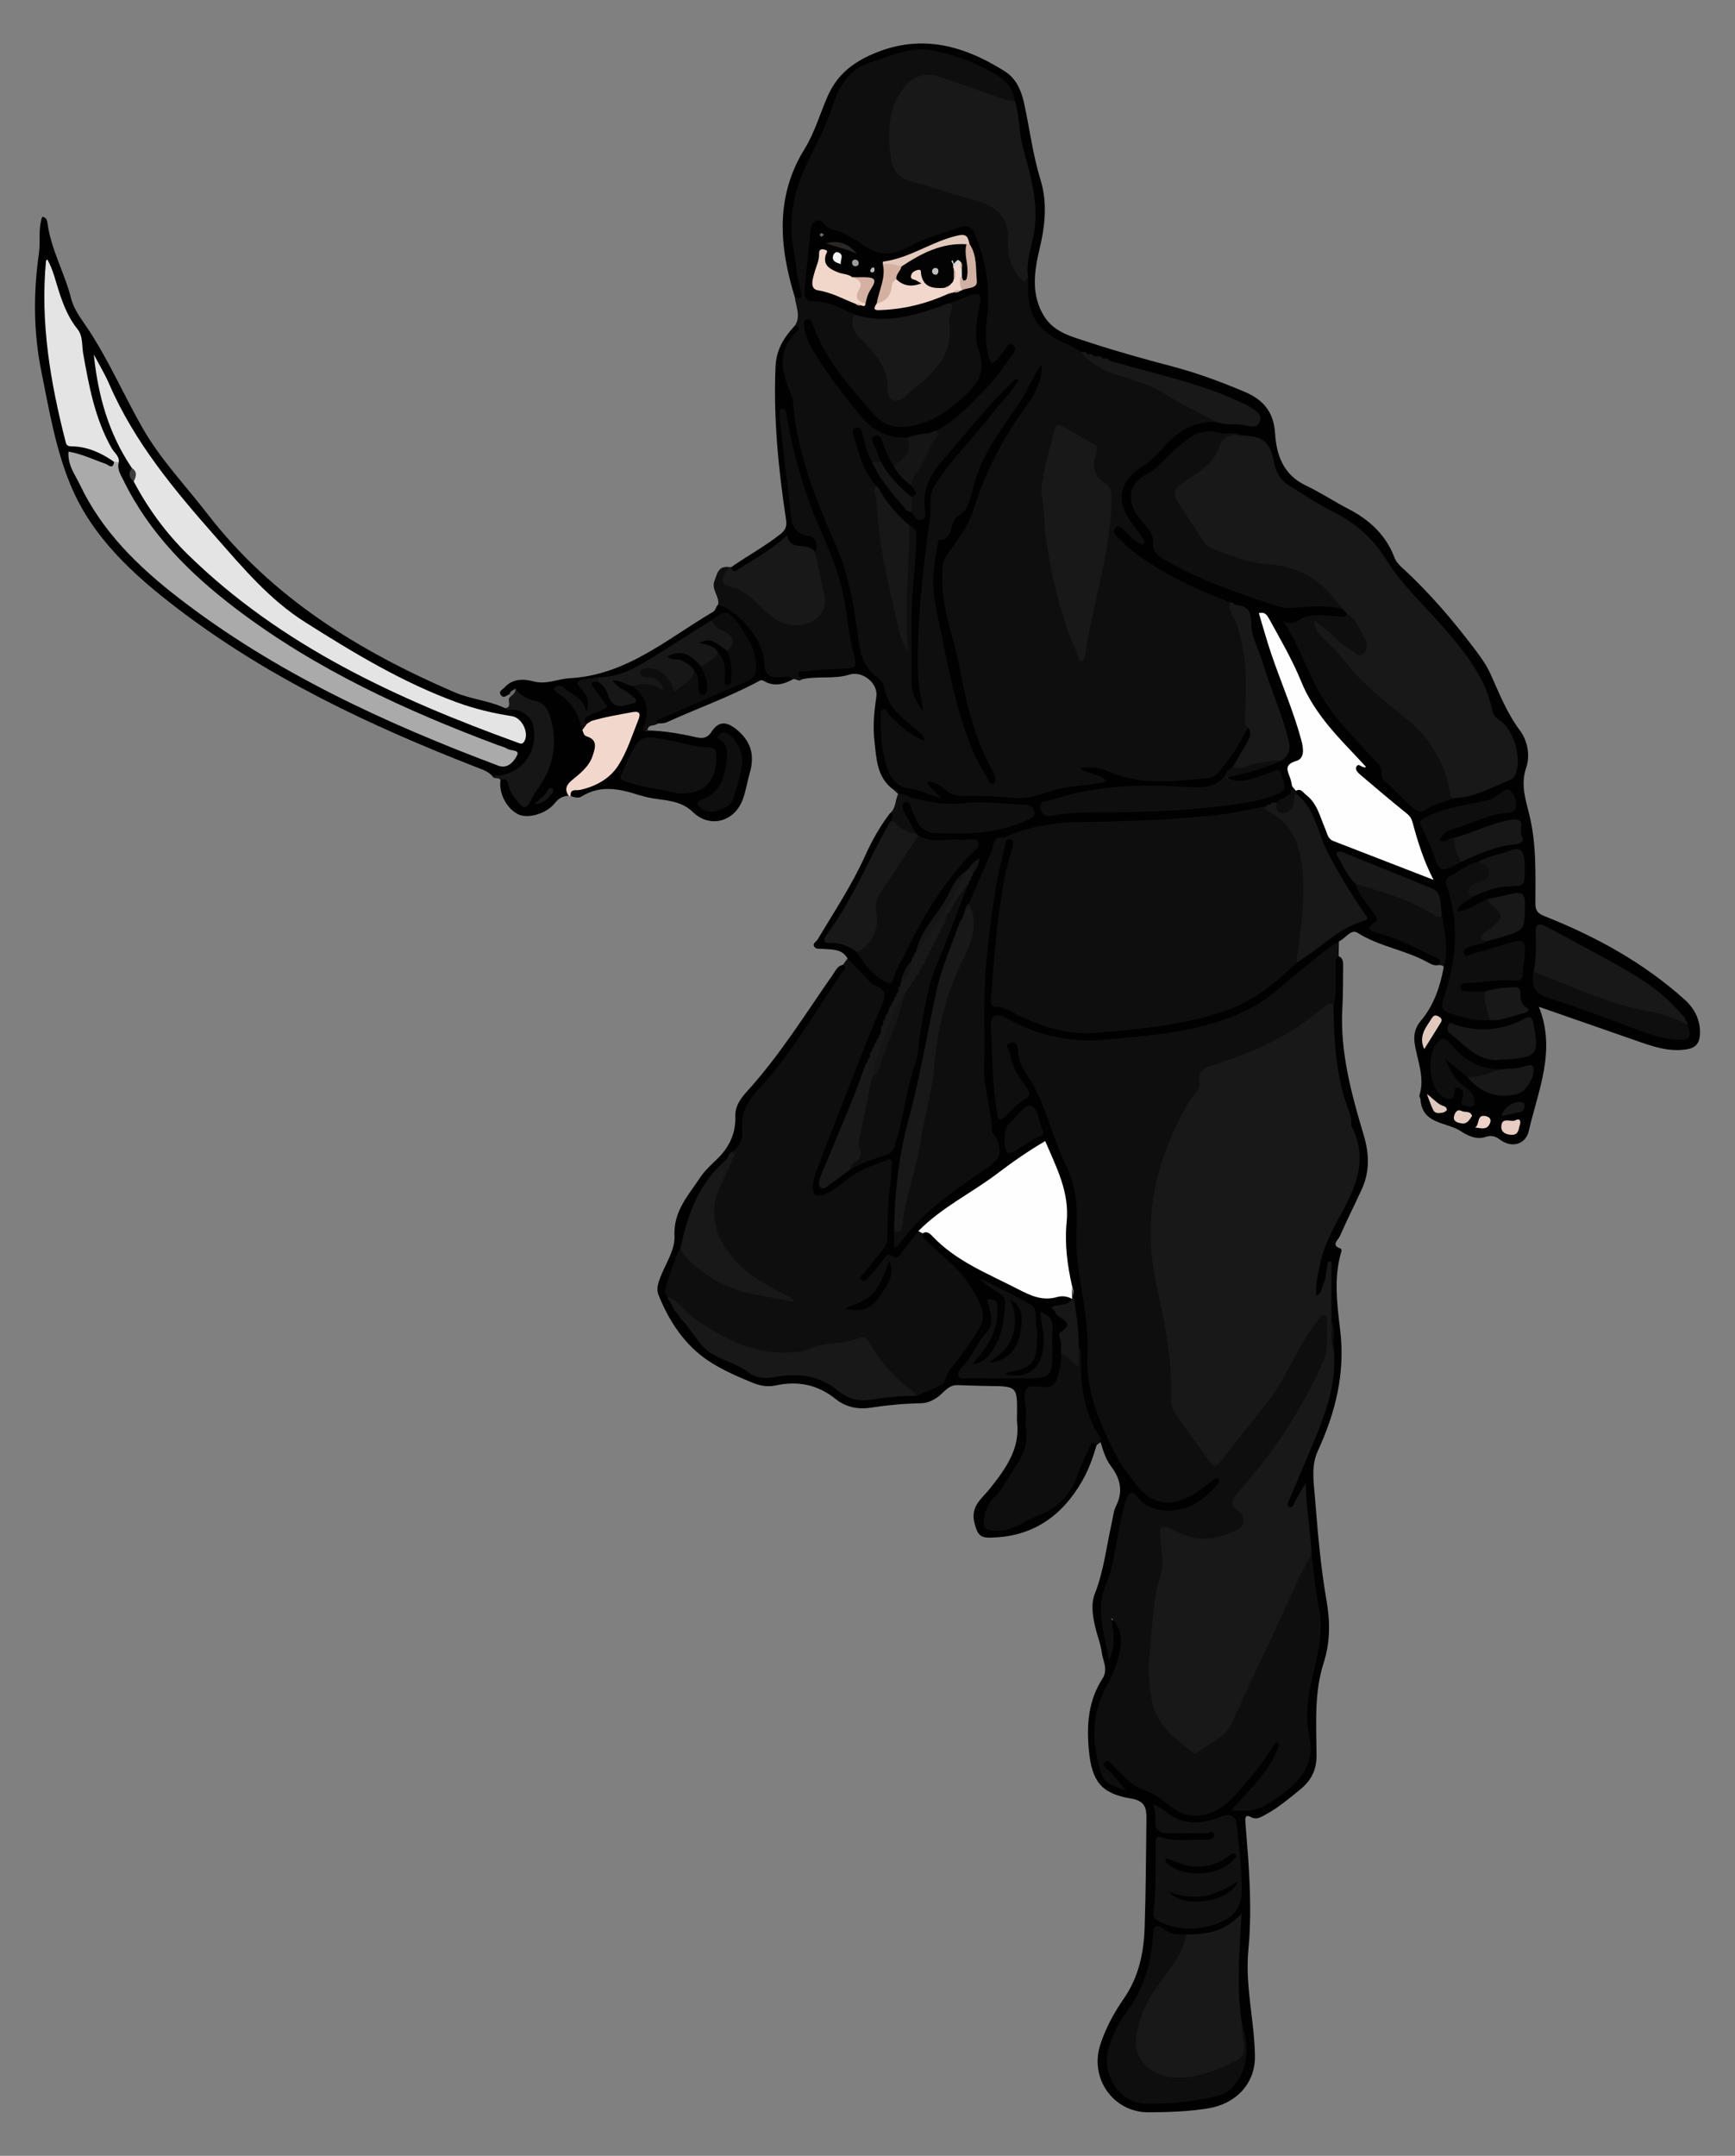<?xml version="1.0" encoding="utf-8"?>
<!DOCTYPE svg PUBLIC "-//W3C//DTD SVG 1.1//EN" "http://www.w3.org/Graphics/SVG/1.1/DTD/svg11.dtd">
<svg version="1.1" id="Layer_1" xmlns="http://www.w3.org/2000/svg" xmlns:xlink="http://www.w3.org/1999/xlink" x="0px" y="0px"
	 viewBox="0 0 1348.795 1675.583" enable-background="new 0 0 1348.795 1675.583" xml:space="preserve">
<rect x="0" y="0" width="1348.795" height="1675.583" fill="#808080" stroke="none"/>
<g>
	<path fill="#0E0E0E" d="M618.049,252.963c4.684-7.39,0.634-14.714-0.168-22.063c1.933-2.447,2.066-5.203,1.295-8.065
		c-3.268-12.136-3.329-24.76-5.616-37.031c-2.642-14.177-0.063-27.83,4.247-41.093
		c3.583-11.026,8.015-21.776,13.971-31.93c7.051-12.022,10.857-25.589,16.25-38.408
		c4.954-11.774,11.857-20.857,23.958-26.229c12.839-5.7,26.159-9.309,39.783-12.167
		c4.878-1.023,9.657,0.164,14.347,1.153c19.045,4.017,37.208,10.376,53.194,21.796
		c6.693,4.781,11.488,10.925,10.213,19.971c-3.822,3.056-7.444,0.836-11.235-0.258
		c-15.586-4.496-30.337-11.387-45.892-15.937c-16.007-4.682-23.837-0.624-32.114,13.973
		c-7.862,13.863-7.008,28.595-5.645,43.214c1.144,12.264,8.666,18.278,22.237,21.272
		c18.351,4.049,36.072,10.052,53.248,17.672c12.094,5.364,17.848,14.323,16.259,27.792
		c-0.463,3.92-0.485,8.003,0.156,11.919c1.253,7.655,4.383,14.09,12.646,16.468
		c2.45,2.162,2.19,5.06,2.084,7.886c-0.75,19.959,8.795,33.322,26.543,41.395
		c4.891,2.225,10.054,3.932,13.99,7.851c7.194,8.531,16.598,14.502,27.032,16.803
		c20.165,4.448,37.081,15.266,54.644,24.943c5.206,2.868,10.012,6.292,16.002,7.637
		c3.248,0.729,6.504,2.293,7.132,6.36c-0.982,1.651-2.651,2.105-4.357,2.253c-15.576,1.351-27.859,8.44-37.409,20.775
		c-4.002,5.17-8.878,9.559-14.564,12.997c-4.928,2.979-8.958,6.999-12.085,11.847
		c-6.471,10.035-6.338,16.035,0.699,25.759c3.667,5.068,7.382,10.104,10.752,15.371
		c1.423,2.225,2.341,4.89-0.103,6.949c-2.106,1.774-4.296,0.254-6.318-0.763
		c-4.609-2.319-7.483-6.923-12.512-8.907c2.268,5.071,6.397,8.655,10.664,11.925
		c20.929,16.037,44.279,27.677,68.691,37.331c3.108,1.229,6.843,1.54,7.79,5.713
		c12.837,27.818,14.543,57.257,12.731,87.2c-0.173,2.853,0.171,5.642,0.516,8.444
		c-4.24,16.267-13.999,29-26.346,39.828c-4.162,3.65-10.058,3.99-15.431,4.193
		c-14.787,0.559-29.594,0.477-44.385,0.066c-7.514-0.209-14.278-3.659-21.272-6.015
		c-5.063-1.706-10.015-3.824-14.878-3.95c4.332,1.687,12.23,1.481,12.021,7.649
		c-0.207,6.114-8.153,4.623-12.786,5.381c-13.458,2.202-26.985,3.527-40.019,8.218
		c-8.004,2.88-16.828,3.556-25.334,2.331c-11.346-1.634-22.711-1.731-34.063-1.351
		c-8.201,0.275-13.841-4.436-20.158-8.585c0.755,2.747,4.905,4.488,2.214,7.578
		c-1.992,2.287-4.817,0.818-7.213,0.138c-6.02-1.707-11.995-3.653-18.034-5.2
		c-9.993-2.559-15.305-9.049-18.195-18.424c-3.901-12.656-5.566-25.55-4.725-38.755
		c0.195-3.062-0.144-6.826,3.49-8.006c3.154-1.024,5.154,1.793,7.02,3.904
		c5.314,6.011,11.715,10.735,18.071,15.525c-5.767-4.187-10.357-9.667-15.691-14.3
		c-5.767-5.009-7.584-11.754-9.851-18.505c-1.758-5.235-5.589-9.233-9.548-12.941
		c-5.215-4.883-7.819-10.816-9.138-17.829c-5.353-28.455-7.695-57.723-20.55-84.284
		c-12.845-26.538-21.696-54.377-28.675-82.913c-1.762-7.203-3.274-14.373-3.659-21.828
		c-0.485-9.395-4.814-17.943-6.787-27.083c-2.407-11.147-0.02-20.137,6.648-28.657
		C615.721,258.554,618.466,256.592,618.049,252.963z"/>
	<path fill="#010101" d="M789.013,78.777c-2.063-15.746-14.956-21.457-26.727-27.199
		c-11.376-5.548-23.537-9.599-36.116-12.176c-17.752-3.637-33.172,4.04-49.304,9.012
		c-18.181,5.603-25.28,20.352-30.417,36.159c-6.519,20.061-18.263,37.675-25.244,57.497
		c-5.988,17.003-7.662,34.022-4.319,51.69c2.098,11.087,2.396,22.475,5.992,33.335
		c1.571,4.743-1.052,5.509-4.996,3.804c-12.175-39.286-15.28-78.115,7.505-114.964
		c7.889-12.759,11.915-27.037,17.765-40.559c6.645-15.359,17.114-24.841,32.146-31.932
		c38.042-17.946,72.378-9.076,105.63,11.838c9.011,5.668,12.988,14.816,15.176,24.782
		c4.375,19.937,6.761,40.169,12.86,59.915c5.254,17.008,3.63,35.006-0.697,53.037
		c-4.234,17.646-7.138,36.616,3.956,53.54c7.93,12.097,21.71,15.301,34.186,19.416
		c21.597,7.125,43.566,13.199,65.564,19.01c19.048,5.032,37.381,11.867,55.478,19.496
		c14.537,6.128,22.823,15.575,23.846,32.723c0.975,16.346,6.452,31.845,23.598,40
		c11.53,5.484,22.266,12.613,33.617,18.506c16.235,8.429,28.858,20.065,35.478,37.478
		c1.259,3.311,3.573,5.798,6.099,8.108c21.496,19.667,40.244,41.764,57.706,65.015
		c4.289,5.711,8.294,11.585,11.214,18.101c6.613,14.757,12.497,29.785,22.339,42.979
		c6.402,8.582,8.336,19.803,5.086,29.428c-4.425,13.107-0.394,24.609,2.517,36.507
		c5.556,22.709,4.728,45.797,4.67,68.818c-0.015,5.988,2.105,7.956,7.415,10.064
		c39.634,15.733,76.704,36.028,108.588,64.708c7.707,6.933,12.557,16.018,11.916,27.266
		c-0.391,6.854-3.424,10.285-10.146,11.392c-14.457,2.381-27.524-2.576-40.693-7.152
		c-24.316-8.448-48.618-16.936-74.362-25.908c13.682,34.192-0.653,65.111-7.869,96.602
		c-2.363,10.312-13.11,13.545-22.139,6.805c-3.946-2.945-7.179-3.701-11.356-2.244
		c-7.291,2.542-14.516-1.242-19.169-4.366c-10.994-7.382-30.169-5.146-31.51-24.747
		c-0.076-1.108-1.081-2.348-0.795-3.256c4.428-14.061-1.791-27.07-3.745-40.509
		c-0.919-6.32,0.284-12.01,4.812-17.375c10.078-11.94,14.946-26.39,17.781-41.576
		c-0.337-14.374-2.436-28.616-3.246-42.942c-0.725-10.341-5.622-16.899-15.802-20.558
		c-19.879-7.146-39.277-15.608-60.347-23.503c2.899,8.919,7.925,14.966,12.092,21.48
		c3.677,7.049,8.296,13.476,12.97,19.88c2.666,3.652,5.29,7.084,2.206,12.254
		c-2.696,4.519,2.223,5.141,4.74,5.769c14.171,3.533,26.713,10.804,39.691,17.03
		c3.142,1.507,9.329,2.828,4.1,8.781c-3.67,1.034-6.765-0.944-9.601-2.483
		c-17.167-9.32-37.072-11.914-53.835-22.553c-5.112-3.244-9.38,4.611-14.389,6.638
		c-9.46,11.514-22.811,18.531-33.314,28.849c-32.326,31.759-73.169,41.92-116.461,46.735
		c-21.835,2.429-43.499,5.28-65.428,1.886c-13.92-2.154-26.957-6.901-39.517-13.206
		c-11.325-5.685-14.561-4.153-13.32,7.989c1.879,18.379-0.311,37.061,4.304,55.199
		c0.479,1.884,0.366,3.964,2.175,5.899c6.081-3.237,10.496-8.504,15.411-13.021
		c3.252-2.988,0.864-6.53-1.343-9.119c-6.32-7.414-8.849-16.439-11.488-25.467
		c-0.956-3.271-1.247-6.442,2.42-8.026c3.987-1.723,7.129,0.5,8.106,4.003
		c6.592,23.637,22.652,43.196,28.638,67.083c1.661,6.63,4.666,12.814,7.553,19.023
		c7.289,15.673,11.826,31.852,10.723,49.507c-1.573,25.182,2.905,49.927,7.086,74.608
		c1.829,10.796,1.125,21.575,1.317,32.367c0.361,20.267,5.423,39.346,14.259,57.483
		c1.624,3.334,3.063,6.734,4.481,10.15c0.982,2.366,1.277,5.642,3.141,6.909
		c8.793,5.974,11.36,16.249,17.439,23.944c9.105,11.525,22.945,13.431,36.229,6.736
		c6.146-3.098,11.331-7.613,17.013-11.392c2.279-1.516,5.012-3.994,7.577-1.229
		c2.695,2.905,0.536,5.886-1.429,8.377c-17.057,21.625-47.091,25.95-62.358,10.247
		c-4.558-4.688-6.003-1.053-7.294,2.933c-4.755,14.684-6.44,30.047-10.004,44.994
		c-0.924,3.876-1.274,7.963-2.825,11.603c-7.522,17.654-7.859,35.379-0.893,52.58
		c0.797-4.596-0.229-9.863-0.512-15.154c-0.122-2.275,0.2-4.835,3.085-5.329
		c2.286-0.392,3.553,1.461,4.664,3.137c2.288,3.449,2.853,7.358,3.029,11.399
		c0.566,12.984-3.296,25.04-9.772,35.801c-11.701,19.444-10.983,40.136-8.053,61.2
		c0.945,6.794,5.272,11.862,11.605,15.367c-2.051-4.062-5.849-6.277-8.365-9.58
		c-1.743-2.288-3.642-4.997-1.039-7.588c2.143-2.133,5.351-1.353,6.968,0.598
		c11.424,13.779,28.409,19.526,42.236,29.749c18.784,13.888,32.048,13.24,48.97-3.174
		c11.745-11.392,21.418-24.319,30.407-37.869c1.632-2.46,3.164-6.543,6.925-4.805
		c3.915,1.809,2.806,6.03,1.471,9.089c-5.537,12.691-14.571,23.005-23.438,33.398
		c-2.36,2.766-5.322,5.011-7.629,8.215c10.303,1.919,18.715-1.097,26.2-7.396
		c1.085-0.913,2.218-1.809,3.426-2.543c19.115-11.614,25.598-27.961,21.213-50.097
		c-3.437-17.347,1.126-34.713,5.796-51.375c4.93-17.586,4.304-34.854,1.317-52.382
		c-1.818-10.666-3.131-21.395-4.417-32.133c-0.434-15.859-4.136-31.463-3.334-48.73
		c-2.949,4.531-4.163,8.616-7.033,11.595c-1.394,1.447-3.057,2.765-5.242,1.75
		c-2.191-1.018-2.219-3.136-2.026-5.139c0.305-3.152,1.606-6.015,2.906-8.857
		c11.337-24.782,21.709-49.939,29.821-75.989c3.642-11.694,1.23-23.698,2.012-35.538
		c-0.245-6.308,0.732-12.659-0.753-18.901c-1.832-12.537-0.35-25.149-0.889-37.32
		c-0.44,1.13-0.194,2.839-0.742,4.407c-0.162,0.859-0.407,1.681-0.696,2.501
		c-1.568,4.117-2.01,11.304-6.976,10.229c-5.81-1.258-2.783-7.934-2.538-12.543
		c1.211-22.739,13.554-41.286,22.868-60.959c2.681-5.663,5.043-11.447,7.311-17.265
		c3.732-9.574,4.34-19.326,0.664-29.118c-1.702-4.534-2.752-9.259-4.115-13.899
		c-3.395-15.783-10.231-30.713-11.515-47.017c-1.022-12.98-3.256-25.875-2.684-38.967
		c-0.128-2.502,0.137-4.967,0.636-7.412c1.236-9.499,0.571-19.069,1.113-28.582
		c0.192-3.366-1.409-8.364,4.658-8.959c4.023,1.818,3.518,5.558,3.499,8.865
		c-0.061,10.526-0.023,21.069-0.596,31.574c-1.866,34.175,7.007,66.558,16.606,98.73
		c4.349,14.576,4.769,28.494-1.623,42.353c-5.598,12.136-11.608,24.085-16.973,36.32
		c-1.219,2.779-7.299,7.06,0.792,9.553c0.356,0.11,0.655,1.504,0.462,2.142
		c-6.215,20.478-3.29,41.424-0.894,61.736c3.926,33.289-3.818,63.662-17.372,93.217
		c-5.459,11.903-3.265,24.137-2.317,36.083c2.136,26.928,4.375,53.876,9.046,80.555
		c2.82,16.11,2.889,32.213-2.231,48.105c-7.572,23.502-5.694,47.873-5.568,71.978
		c0.059,11.349-4.096,19.567-12.618,26.495c-8.62,7.008-17.07,14.231-26.891,19.51
		c-3.543,1.904-6.906,4.508-11.831,1.881c-4.6-2.455-4.107,2.01-3.935,4.607
		c0.6,9.078,1.518,18.135,2.129,27.212c1.607,23.862,2.45,47.749,0.155,71.604
		c-2.67,27.754,4.706,54.839,5.103,82.354c0.315,21.823-15.119,37.429-36.755,40.835
		c-15.284,2.406-30.514,2.895-45.804,2.989c-27.557,0.169-46.298-26.472-37.586-52.828
		c4.228-12.792,10.556-24.589,18.197-35.562c11.703-16.807,15.581-35.834,16.221-55.616
		c0.911-28.15,1.064-56.326,1.378-84.493c0.089-7.955-1.237-13.625-11.771-15.336
		c-23.626-3.838-30.69-13.702-32.966-37.433c-1.903-19.84-0.496-38.706,10.557-55.809
		c4.611-7.135,0.318-13.7-0.552-20.363c-0.876-6.708-3.582-13.156-5.096-19.807
		c-1.972-8.659-3.49-17.74-0.202-26.108c6.945-17.675,8.907-36.411,13.036-54.682
		c1.002-4.436,1.341-9.238,3.333-13.193c5.741-11.396,3.376-21.291-3.889-30.93
		c-4.159-5.518-6.142-12.118-8.075-18.674c-13.874-15.915-16.189-35.591-17.791-55.411
		c-0.498-6.164,0.768-12.45-1.153-18.544c-0.715-15.349-4.226-30.413-4.728-45.773
		c-5.598-19.93-7.136-40.329-5.849-60.864c1.036-16.512-6.758-30.273-12.335-44.781
		c-1.484-3.86-4.176-4.041-7.553-2.167c-5.485,3.042-11.205,6.009-15.809,10.073
		c-16.963,14.973-37.304,24.993-55.229,38.524c-6.83,5.156-13.102,10.925-19.651,16.382
		c-3.619,4.025-6.698,8.469-9.917,12.8c-3.296,4.436-6.523,8.828-13.14,7.274
		c-2.923-0.687-3.79,1.896-5.244,3.522c-3.967,4.439-6.946,9.76-11.787,13.406
		c-2.146,1.616-4.547,2.639-6.892,0.314c-2.11-2.092-0.9-4.238,0.28-6.19c3.843-6.357,9.39-11.389,13.659-17.432
		c2.666-3.775,5.157-7.556,5.057-12.383c-0.336-16.228,1.302-32.319,3.273-48.387
		c0.739-6.026-1.848-6.826-6.968-4.989c-8.89,3.191-17.321,7.126-24.815,12.973
		c-4.702,3.669-9.432,7.342-14.867,9.917c-3.683,1.745-7.562,3.214-11.265,0.387
		c-3.65-2.787-3.601-7.013-2.904-10.967c1.486-8.433,4.509-16.459,7.752-24.323
		c14.401-34.923,28.282-70.05,41.697-105.36c1.904-5.012,6.509-9.51,5.652-14.886
		c-0.85-5.332-7.671-6.098-11.031-9.954c-5.372-6.166-12.314-11.049-15.181-19.193
		c-4.471-7.787-12.32-6.735-19.492-7.431c-2.23-0.216-4.972,0.454-6.337-1.667
		c-1.709-2.655,1.468-3.815,2.534-5.602c12.922-21.651,26.911-42.674,37.292-65.795
		c5.091-11.34,11.259-22.177,18.802-32.145c4.75-1.585,4.029,1.282,3.367,4.122
		c-0.241,0.74-0.548,1.452-0.888,2.152c-0.476,1.074-0.981,2.133-1.477,3.2
		c-12.139,21.205-21.841,43.685-34.017,64.874c-3.279,5.707-7.633,10.591-11.206,16.044
		c-4.106,6.267-3.681,7.187,3.424,8.449c6.289,1.117,12.117,3.079,16.375,8.218
		c5.571,6.8,11.086,13.661,18.006,19.185c3.744,2.989,6.424,3.717,8.664-2.184
		c10.964-28.888,28.768-53.945,45.474-79.589c2.785-4.275,7.118-7.322,10.474-11.163
		c2.5-2.862,7.922-5.161,6.342-9.076c-1.333-3.303-6.693-1.304-10.251-1.439
		c-6.521-0.247-13.058-0.052-19.588-0.092c-4.351-0.026-8.473-0.796-12.113-3.378
		c-0.736-0.472-1.408-1.013-2.059-1.593c-0.695-0.562-1.323-1.183-1.928-1.836c-0.303-0.333-0.585-0.678-0.885-1.012
		c-4.082-5.21-7.134-10.995-8.93-17.334c-0.851-3.004-1.234-6.701,2.424-8.128
		c3.265-1.274,5.037,1.676,6.702,4.005c0.331,0.462,0.692,0.941,0.847,1.477
		c4.635,16.01,16.302,18.911,31.218,18.221c17.133-0.792,34.097-1.498,50.22-8.075
		c2.105-0.859,4.311-1.538,6.163-2.897c3.008-2.206,2.542-4.128-0.659-5.616
		c-1.03-0.479-2.181-0.751-3.319-0.717c-18.428,0.554-36.663-3.195-55.322-0.757
		c-14.174,1.851-27.972-3.076-40.54-10.293l0.04,0.148c-0.518-1.94-1.771-3.093-3.732-3.489
		c-13.056-9.512-13.17-24.316-14.742-38.081c-1.28-11.204-0.231-22.615,1.49-33.854
		c1.639-10.7-10.722-20.666-20.969-17.425c-12.006,3.798-24.817,0.787-36.988,3.703
		c-5.157-0.875-5.776-3.313-1.889-6.54c2.709-2.248,6.301-2.665,9.726-2.595
		c8.005,0.165,15.825-1.802,23.787-1.878c5.827-0.056,6.864-2.664,6.102-8.18
		c-5.16-37.334-13.26-73.761-29.998-107.906c-11.631-23.727-15.191-49.937-22.326-74.846
		c0.631,16.132,4.46,32.163,5.89,48.474c0.793,9.051,1.935,18.08,3.243,27.085
		c0.806,5.553,2.786,9.547,8.816,10.991c5.403,1.294,8.5,5.435,10.387,10.473
		c1.04,2.776,1.917,5.59-1.971,7.015c-7.502-2.87-16.169-2.581-22.716-8.014
		c-2.93-2.431-4.054,0.437-5.62,1.565c-9.93,7.154-20.031,14.065-30.808,19.856
		c-2.566,1.379-7.886,5.699-7.363-2.826c12.532-8.745,26.027-16.03,38.079-25.541
		c4.106-3.24,5.19-6.229,4.409-11.405c-5.93-39.317-9.848-78.704-8.161-118.669
		c0.587-13.91,6.795-23.012,15.158-32.154c4.583,0.863,3.161,3.057,1.009,5.113
		c-15.84,15.136-11.071,31.887-3.925,48.85c0.439,1.041,1.064,2.102,1.137,3.184
		c2.713,39.999,17.104,76.553,33.077,112.66c9.365,21.169,13.813,43.535,16.916,66.388
		c1.865,13.736,2.69,28.527,16.228,37.658c2.197,1.482,4.417,4.357,4.801,6.867
		c2.526,16.535,15.135,25.046,26.552,34.623c1.857,1.558,4.2,3.032,4.684,7.518
		c-11.275-4.553-19.113-12.183-27.004-19.766c-1.705-1.639-1.969-5.76-5.154-4.631
		c-2.905,1.03-1.339,4.516-1.502,6.907c-0.818,11.996,0.593,23.787,3.88,35.327
		c2.661,9.34,6.36,17.28,17.853,19.08c7.884,1.235,15.425,4.663,24.39,7.515c-2.98-5.444-8.309-7.093-10.015-12.558
		c6.612-0.433,10.779,3.798,14.84,6.966c3.938,3.073,7.743,4.128,12.48,3.996
		c13.048-0.365,26.047,0.311,39.066,1.496c9.343,0.851,18.432-1.312,27.358-4.628
		c14.391-5.347,30.074-4.267,45.711-8.225c-5.624-6.364-14.356-5.141-20.851-10.278
		c8.734-1.641,16.191-0.032,23.416,3.033c25.178,10.679,51.262,7.069,77.159,4.534
		c5.764-0.564,8.949-6.644,12.487-10.994c6.973-8.574,12.374-18.181,17.48-27.95
		c6.128,2.258,3.663,6.821,2.267,10.382c-3.221,8.219-7.554,15.887-13.622,22.442
		c-0.924,1.098-2.574,1.717-3.145,2.801c-6.952,13.208-19.057,13.464-31.646,13.112
		c-16.21-0.453-32.51-0.97-48.63-0.266c-19.244,0.841-38.253,5.235-57.042,9.836
		c-2.357,0.577-5.657,1.562-4.947,4.792c0.692,3.15,4.106,2.658,6.516,2.46
		c39.117-3.21,78.481-1.366,117.519-5.374c14.634-1.502,29.212-4.451,43.71-7.329
		c3.623-0.719,7.048-2.222,10.278-4.086c3.666-2.116,4.046-5.277,2.652-8.82
		c-1.411-3.587-4.365-3.004-7.22-2.281c-4.142,1.05-8.197,2.386-12.193,3.898
		c-4.621,1.748-9.399,2.266-14.276,1.7c-2.539-0.294-5.659-0.581-6.042-3.659c-0.402-3.228,2.631-4.074,5.118-4.658
		c7.745-1.819,15.402-3.919,22.915-6.538c3.752-1.308,7.638-2.266,11.103-4.284
		c6.407-3.427,7.151-8.672,5.58-15.257c-4.57-19.154-12.901-37.032-18.562-55.821
		c-3.925-13.028-10.156-25.389-10.847-39.305c-0.267-5.369-5.052-5.444-8.405-7.191
		c-1.15-0.53-2.229-1.182-3.23-1.961c-0.647-0.549-1.146-1.215-1.507-1.984
		c-26.316-9.942-51.565-21.878-74.343-38.686c-5.34-3.941-9.591-8.847-14.318-13.333
		c-1.815-1.723-2.568-3.901-0.648-6.037c2.288-2.546,4.027-0.592,5.701,0.976
		c3.929,3.682,7.289,8.002,12.184,10.594c1.21,0.64,2.372,2.159,3.703,1.067
		c1.676-1.375,0.717-3.058-0.321-4.505c-2.973-4.146-5.841-8.373-8.94-12.423
		c-12.326-16.109-9.305-32.691,8.537-43.346c7.284-4.35,12.395-10.496,17.964-16.583
		c10.652-11.643,23.643-19.069,40.231-17.823c7.281-2.352,14.547-0.14,21.817,0.101
		c2.78,0.092,6.258,1.441,7.637-1.827c1.558-3.693-1.819-5.816-4.39-7.298
		c-14.625-8.432-30.428-14.072-46.49-19.04c-20.12-6.224-40.869-10.283-60.666-17.595
		c-1.106-0.386-2.19-0.852-3.276-1.285c-1.035-0.352-2.061-0.755-3.079-1.153c-0.971-0.338-1.947-0.687-2.944-0.958
		c-1.302-0.286-2.612-0.55-3.891-0.935c-0.94-0.281-1.864-0.617-2.797-0.925c-0.942-0.262-1.868-0.574-2.776-0.94
		c-0.9-0.376-1.684-0.971-2.572-1.372c-0.863-0.431-1.781-0.767-2.505-1.439
		c-3.393-1.958-6.628-4.283-10.204-5.815c-23.981-10.271-31.845-22.421-30.806-48.019
		c0.057-1.41-0.013-2.826-0.025-4.239c-4.624-6.883-2.821-14.304-1.056-21.317
		c5.691-22.615,4.817-44.561-2.561-66.893C790.523,111.739,787.757,95.392,789.013,78.777z"/>
	<path fill="#0E0E0E" d="M1019.638,1207.991c1.832,13.722,2.856,27.612,5.69,41.124
		c4.017,19.149-1.123,37.118-5.198,55.272c-3.316,14.768-5.636,29.449-2.373,44.538
		c4.96,22.93-7.789,36.759-24.896,48.489c-13.661,9.367-18.131,10.816-35.838,9.769
		c14.523-16.333,30.87-30.869,37.679-51.751c-0.765-0.536-1.53-1.073-2.296-1.609
		c-6.824,9.409-12.952,19.438-20.649,28.068c-9.25,10.37-16.998,22.462-31.507,27.414
		c-12.948,4.419-23.347,0.813-32.975-7.205c-5.296-4.41-10.652-8.35-17.317-10.477
		c-9.927-3.167-16.255-11.132-23.422-18.005c-2.172-2.083-4.614-7.16-7.899-3.727
		c-2.471,2.583,2.212,4.815,4.236,6.993c3.772,4.06,7.239,8.402,12.567,14.664
		c-9.84-2.904-17.149-5.942-19.439-13.23c-7.165-22.805-8.062-45.743,4.028-67.413
		c4.912-8.805,8.776-17.944,10.46-27.678c1.356-7.835,2.355-16.362-6.376-25.616
		c1.574,12.268,3.542,22.163-1.997,32.52c-3.485-20.259-10.747-38.638-2.309-58.727
		c7.349-17.497,7.731-37.051,12.857-55.319c0.229-0.816,0.14-1.732,0.43-2.517
		c1.666-4.508,2.225-11.221,5.418-12.905c3.828-2.019,6.433,4.811,9.946,7.35
		c13.722,9.918,34.761,7.736,49.38-5.522c3.156-2.862,6.045-6.028,8.938-9.163
		c0.982-1.064,1.486-2.61,0.329-3.851c-1.375-1.474-2.531-0.144-3.63,0.67
		c-4.554,3.371-8.954,6.974-13.673,10.097c-17.821,11.795-34.701,10.085-47.02-7.06
		c-4.667-6.495-10.412-12.877-13.855-19.461c-13.1-25.049-24.903-51.079-23.475-80.549
		c1.177-24.292-4.882-47.789-7.673-71.633c-1.169-9.98-1.141-19.891-0.73-29.754
		c0.689-16.529-1.466-32.349-8.821-47.183c-10.221-20.611-14.531-43.684-26.361-63.542
		c-4.613-7.744-10.335-14.643-10.515-24.364c-0.056-3.016-1.227-7.807-6.073-6.141
		c-5.13,1.764-0.611,4.816-0.244,7.469c1.413,10.223,6.282,18.626,12.638,26.448
		c3.426,4.217,3.486,8.018-2.071,10.796c-5.741,2.869-9.261,8.331-13.967,12.418
		c-1.227,1.066-2.849,2.591-4.136,2.455c-1.786-0.19-1.825-2.449-2.149-4.161
		c-4.176-22.089-3.672-44.534-4.982-66.83c-0.591-10.049,3.455-12.537,12.481-7.553
		c23.849,13.169,49.356,18.97,76.285,16.487c39.148-3.61,78.912-6.164,114.413-25.164
		c14.016-7.501,25.73-19.338,38.38-29.344c9.512-7.523,18.505-15.721,29.001-21.94
		c-0.089,3.82-0.177,7.639-0.266,11.459c-3.963,3.421-1.86,7.995-2.137,12.044
		c-0.587,8.596,0.86,17.326-1.75,25.791c-11.357,6.059-20.348,15.409-31.27,22.179
		c-18.813,11.662-39.26,19.368-59.977,26.517c-6.538,2.256-11.213,5.133-11.07,12.934
		c0.064,3.474-2.031,6.421-3.935,9.306c-18.824,28.519-29.767,59.982-34.588,93.654
		c-1.35,9.425,1.067,18.709,2.298,27.983c3.932,29.611,9.625,58.956,13.596,88.567
		c0.685,5.109,1.253,10.237,0.772,15.312c-1.024,10.82,2.342,20.11,8.579,28.719
		c6.012,8.299,12.294,16.394,18.32,24.678c3.407,4.684,6.197,4.679,9.976,0.208
		c21.15-25.017,42.084-50.18,56.336-80.023c4.587-9.605,11.655-17.51,17.244-26.419
		c1.585-2.526,3.712-4.559,7.003-3.704c3.146,0.818,2.983,3.686,3.373,6.226
		c2.568,16.732-1.26,32.204-9.131,46.887c-16.452,30.688-35.264,59.796-58.378,85.935
		c-4.509,5.099-5.676,8.922-0.481,14.52c5.692,6.133,3.778,12.43-3.68,16.758
		c-15.572,9.037-31.352,8.395-47.593,1.829c-9.69-3.917-10.979-2.78-9.447,7.446
		c1.713,11.433,1.637,22.49-2.679,33.565c-3.323,8.527-2.991,17.908-3.744,26.96
		c-1.622,19.513-4.098,39.017-0.78,58.626c3.025,17.88,15.672,28.379,28.977,38.408
		c1.683,1.269,3.909,1.205,5.692,0.068c9.539-6.086,19.425-11.408,24.704-22.623
		c12.968-27.55,25.738-55.187,38.305-82.92c5.755-12.699,12.116-25.111,17.765-37.863
		C1014.24,1211.783,1015.197,1207.974,1019.638,1207.991z"/>
	<path fill="#0E0E0E" d="M658.889,744.928c5.271,5.489,10.533,10.986,15.818,16.461
		c1.383,1.433,2.601,3.521,4.298,4.077c13.278,4.344,8.298,11.439,4.536,20.308
		c-11.515,27.144-21.891,54.772-32.643,82.239c-5.686,14.525-11.291,29.082-16.787,43.679
		c-1.086,2.885-1.929,5.991-2.154,9.048c-0.617,8.379,2.551,10.527,10.108,7.094
		c7.05-3.204,12.824-8.326,18.923-12.933c8.558-6.464,18.744-9.343,28.488-13.185c4.435-1.749,3.963,1.877,3.827,4.213
		c-0.379,6.486-0.786,12.994-1.705,19.419c-1.776,12.419-1.286,24.906-1.825,37.364
		c-0.339,7.841-7.339,12.441-11.395,18.455c-2.048,3.037-4.697,5.663-6.876,8.621
		c-1.144,1.553-4.648,3.029-1.593,5.359c2.452,1.869,4.137-0.945,5.536-2.508
		c3.588-4.007,7.175-8.057,10.314-12.413c2.395-3.323,3.705-6.933,9.039-3.436c2.819,1.848,4.969-1.549,6.706-3.807
		c4.134-5.372,8.274-10.739,12.411-16.108c1.772,0.049,3.385,0.476,4.587,1.901
		c5.507,6.546,11.784,12.283,18.381,17.714c11.635,9.579,20.347,21.467,26.182,35.271
		c4.119,9.744,3.502,18.567-3.912,27.673c-8.899,10.931-16.564,22.957-24.169,34.952
		c-5.038,7.946-13.838,11.028-23.351,11.204c-14.214-9.776-26.311-21.601-34.928-36.678
		c-3.196-5.592-7.295-5.883-13.512-5.262c-19.172,1.915-37.077,10.425-56.781,9.724
		c-12.206-0.435-23.555-2.994-34.594-7.805c-18.936-8.253-36.126-19.044-50.265-34.326
		c-1.13-1.221-2.192-2.64-4.005-3.032c-1.735-1.365-2.487-3.36-2.148-5.307
		c2.14-12.281,5.316-24.209,12.952-34.435c3.958,1.176,4.883,5.256,7.372,7.847
		c13.37,13.916,29.71,22.367,48.267,26.877c7.99,1.942,16.224,2.677,24.338,4.57
		c-14.492-7.11-28.031-15.386-39.185-27.405c-16.579-17.866-20.497-38.934-10.806-61.283
		c3.473-8.009,8.937-15.236,9.836-24.293c4.977-6.879,6.887-14.486,6.984-23.039
		c0.137-12.166,7.906-21.045,15.412-29.446c25.247-28.261,44.449-60.694,64.718-92.404
		C656.489,748.236,657.689,746.582,658.889,744.928z"/>
	<path fill="#010101" d="M382.708,603.135c-3.363-3.727-7.982-5.119-12.462-6.866
		c-82.399-32.132-162.028-69.576-232.709-123.661c-33.92-25.956-65.537-54.778-82.42-94.994
		c-11.845-28.215-16.898-58.808-22.966-88.863c-6.15-30.462-6.315-60.995-1.911-91.643
		c1.361-9.475-0.762-19.285,2.584-28.582c3.176,0.329,3.839,2.848,4.113,4.931
		c2.709,20.562,13.323,38.623,18.324,58.448c2.267,8.988,8.002,16.029,13.002,23.56
		c16.238,24.453,27.891,51.463,42.381,76.904c14.044,24.659,33.671,45.058,50.845,67.32
		c50.124,64.972,117.422,106.225,191.435,138.214c12.88,5.567,27.088,6.561,39.775,12.527
		c17.679-2.073,25.868,6.303,24.527,25.088C415.905,594.029,400.115,606.662,382.708,603.135z"/>
	<path fill="#010101" d="M712.122,1084.951c6.248-2.614,12.582-5.043,18.715-7.904c4.553-2.124,4.143-7.755,7.076-11.536
		c8.396-10.825,16.898-21.98,23.797-33.731c6.304-10.738-1.209-21.63-7.005-31.557
		c-8.357-14.314-21.996-23.465-33.367-34.824c-2.018-2.016-4.638-3.359-4.054-6.8
		c3.414-2.855,6.404-0.815,9.341,0.902c2.219,1.298,4.024,3.164,5.934,4.868
		c13.041,11.637,27.312,21.145,43.845,27.334c7.681,2.875,15.04,6.861,22.093,11.135
		c5.389,3.266,10.645,4.332,17,3.548c6.139-0.757,13.114-2.928,18.294,3.175
		c-0.681,7.539-7.605,5.23-12.054,8.052c1.227,2.004,3.451,3.61,5.214,5.565
		c3.646,4.046,6.377,7.526,1.234,13.066c-4.225,4.551,0.144,10.952-0.932,16.463
		c0.091,3.997-0.283,7.929-1.19,11.832c-3.081,13.248-5.37,15.46-18.79,15.857
		c-5.384,0.159-7.736,1.754-7.455,7.44c0.392,7.931-0.336,15.923,0.215,23.833
		c0.706,10.133-2.092,19.121-7.493,27.389c-5.879,9-10.453,18.847-18.078,26.736
		c-3.766,3.897-6.004,8.932-6.775,14.447c-0.595,4.258,1.148,6.498,5.557,6.535
		c2.566,0.021,5.192,0.109,7.596-0.757c25.983-9.361,50.441-20.453,59.261-50.234
		c1.582-5.343,3.119-11.141,7.552-15.047c2.707-2.385,5.987-3.692,4.855,2.487
		c-2.814,9.568-6.147,19.009-11.081,27.64c-15.93,27.866-39.193,44.024-72.233,44.244
		c-7.699,0.051-9.366-3.096-11.467-10.711c-3.761-13.629,5.36-19.227,11.744-27.3
		c12.07-15.263,23.785-30.815,21.183-52.121c-0.205-1.681-0.01-3.411,0.004-5.118
		c0.193-22.446,0.193-22.397-22.769-22.61c-7.953-0.074-15.901-0.525-23.854-0.672
		c-6.907-0.127-10.476,6.104-15.221,9.398c-4.339,3.012-8.328,4.592-13.003,4.689
		c-13.112,0.273-26.135,1.475-39.062,3.467c-10.217,1.575-19.579-0.689-27.305-6.891
		c-13.971-11.216-29.42-14.077-46.432-10.411c-6.447,1.389-12.187,0.249-18.21-2.203
		c-11.859-4.828-23.962-10.186-34.203-17.012c-18.327-12.217-30.625-30.814-38.801-51.508
		c-1.65-4.175-0.167-8.911,1.532-13.305c4.099-10.602,11.538-21.504,11.02-31.956
		c-0.969-19.534,10.758-31.668,19.936-45.596c3.55-5.387,8.561-9.882,13.247-14.434
		c9.425-9.155,14.582-20.008,14.128-33.273c-0.279-8.139,4.533-14.281,9.306-19.541
		c25.359-27.952,45.152-59.915,66.613-90.684c2.039-2.924,3.521-6.645,7.711-7.431
		c3.743,2.545,0.437,4.428-0.777,6.197c-21.049,30.672-39.308,63.278-64.999,90.733
		c-7.723,8.254-13.964,18.298-12.556,31.267c0.732,6.742-1.647,13.391-8.288,17.294
		c-0.018,0.34-0.036,0.68-0.051,1.024c-0.094,0.691-0.288,1.349-0.565,1.988
		c-0.622,1.285-1.41,2.469-2.17,3.681c-0.572,1-1.173,1.971-1.824,2.923
		c-2.302,3.279-5.337,5.888-7.969,8.861c-8.732,9.862-15.821,20.364-18.489,33.816
		c-1.442,7.268-3.082,15.05-8.267,21.127c-5.018,9.759-8.168,20.238-11.505,30.619
		c-0.89,2.77-1.452,6.15,1.286,8.698c0.555,0.366,1.042,0.808,1.474,1.315c0.655,0.759,1.327,1.503,1.939,2.3
		c1.246,1.625,2.138,3.457,3.115,5.24c0.543,0.876,1.105,1.737,1.734,2.556c1.377,1.66,2.716,3.345,4.016,5.071
		c0.523,0.57,1.011,1.157,1.524,1.739c0.291,0.283,0.549,0.577,0.84,0.862c0.624,0.566,1.193,1.161,1.768,1.768
		c3.002,3.066,5.296,6.66,7.791,10.103c4.588,6.329,10.142,11.393,17.729,13.991
		c7.843,2.686,14.732,7.268,21.791,11.474c5.841,3.481,11.875,4.762,18.72,3.476
		c19.297-3.626,37.099-0.495,52.962,11.927c6.487,5.08,14.278,6.703,22.553,5.311
		c6.712-1.129,13.521-1.455,20.272-2.301C702.307,1082.327,707.573,1081.57,712.122,1084.951z"/>
	<path fill="#0E0E0E" d="M852.507,1123.227c-3.205-2.719-3.654-2.688-5.809,2.108
		c-3.37,7.502-6.869,14.979-9.649,22.705c-5.178,14.39-16.687,25.179-28.97,29.494
		c-12.084,4.245-22.917,14.697-37.582,11.866c-4.572-0.883-6.04-1.554-5.683-6.688
		c0.483-6.965,2.712-13.461,7.209-17.773c7.834-7.511,11.912-17.248,17.858-25.822
		c5.546-7.997,9.101-16.921,7.804-27.227c-0.635-5.042-0.063-10.231-0.12-15.353
		c-0.064-5.683-2.336-12.733,0.222-16.685c2.892-4.47,10.487-1.141,16.006-1.638
		c4.321-0.389,6.652-2.554,7.857-6.533c1.896-6.258,3.803-12.495,3.288-19.159
		c7.412-2.206,9.19,4.683,13.042,7.966c0.511,1.202,0.99-0.61,0.184,0.195
		c-2.328,2.326-1.984-7.97,0.445-13.299c2.82,2.849,1.615,6.453,1.615,9.715
		c0.002,21.16,2.788,41.573,14.865,59.735c0.69,1.037,0.384,2.736,0.541,4.126
		C854.589,1121.715,853.548,1122.471,852.507,1123.227z"/>
	<path fill="#0E0E0E" d="M633.557,429c2.443-2.955,0.942-11.596-3.326-12.103
		c-16.931-2.012-14.964-15.144-16.392-26.052c-2.822-21.557-5.102-43.185-7.571-64.787
		c-0.16-1.404-0.151-2.859,0.017-4.262c0.178-1.489-0.837-3.89,1.677-4.026c2.392-0.129,3.035,1.849,3.395,4.039
		c3.727,22.671,9.459,44.863,17.042,66.523c6.363,18.174,15.228,35.335,21.532,53.62
		c4.678,13.568,7.329,27.322,9.05,41.301c1.18,9.587,3.134,18.976,5.469,28.239
		c1.647,6.535-0.239,7.987-6.279,8.132c-10.18,0.244-20.378,0.839-30.48,2.035
		c-1.563,0.185-11.6-1.462-4.385,6.398c-2.321,2.341-4.55-0.935-6.847-0.111
		c-1.71-0.541-3.364,0.052-5.02,0.295c-11.748,1.723-17.877-0.976-20.415-14.487
		c-3.002-15.98-10.618-31.115-26.833-39.192c-2.256-1.124-4.699-2.1-5.895-4.618
		c1.155-6.431-5.401-11.571-2.931-18.305c2.083-5.681,3.131-12.202,11.654-10.86
		c0.622,1.105,0.399,2.295-0.145,3.228c-3.72,6.378-1.984,9.341,5.293,11.157
		c9.687,2.417,16.065,10.3,23.013,16.837c7.719,7.261,15.767,12.177,27.083,11.375
		c10.119-0.718,18.486-9.575,16.522-19.841c-1.594-8.332-3.527-16.609-5.543-24.861
		C632.467,435.5,630.788,432.128,633.557,429z"/>
	<path fill="#010101" d="M558.296,469.943c17.018,5.519,35.558,28.297,35.799,45.242
		c0.123,8.629,3.48,11.77,11.77,11.291c3.497-0.202,7.41-1.395,10.594,1.47
		c-7.255,4.066-14.792,5.906-22.433,1.441c-2.352-1.375-3.367-0.347-5.12,0.586
		c-22.765,12.117-47.1,20.732-70.519,31.4c-2.177,0.992-4.919,0.744-7.399,1.071
		c-2.086,0.848-2.599-0.382-2.12-1.952c0.829-2.713,3.345-3.731,5.702-4.647
		c14.999-5.831,28.871-14.26,44.248-19.194c5.469-1.587,10.355-4.543,15.564-6.752
		c11.605-4.922,13.672-8.376,10.083-20.222c-2.535-8.369-6.383-16.412-12.066-23.229
		c-7.499-8.996-9.012-9.082-18.942-2.808c-20.024,12.482-38.948,26.711-59.982,37.566
		c-8.442,4.356-17.332,7.12-26.888,7.458c-4.623-0.307-8.891,1.281-13.698,2.224
		c0.168,3.959,3.326,6.058,4.494,9.079c1.028,2.66,2.28,5.241,2.137,8.149c-0.109,2.201,0.095,4.936-2.741,5.553
		c-2.226,0.484-3.71-1.419-4.588-3.15c-3.377-6.651-9.455-10.023-15.806-13.3
		c9.592,7.793,16.341,17.224,18.061,29.678c0.176,0.226,0.276,0.516,0.474,0.699
		c12.125,11.182,12.087,20.997-0.271,32.762c-5.458,5.196-11.755,9.747-12.53,18.149
		c-4.414,0.261-7.621,1.698-10.695,5.619c-6.617,8.438-20.908,12.337-28.281,8.925
		c-9.044-4.185-15.524-16.371-14.075-26.468c4.079-4.761,6.328-1.794,7.94,2.095
		c1.861,4.493,3.746,8.91,7.104,12.535c2.128,2.297,4.33,2.905,6.287-0.03
		c11.836-17.757,22.274-35.835,16.363-58.662c-2.343-9.048-6.431-15.778-16.504-16.98
		c-4.104-0.49-6.346-3.481-8.768-6.238c-1.846-1.033-3.549,0.524-5.339,0.308c-2.232,0.733-4.616,3.633-6.752,0.649
		c-2.195-3.065,1.328-4.22,2.894-5.979c6.243-7.013,15.117-6.673,22.233-4.719
		c10.302,2.83,18.995-1.937,28.433-2.436c43.992-2.328,75.79-30.681,111.178-51.459
		C556.764,474.123,556.357,471.404,558.296,469.943z"/>
	<path fill="#181818" d="M633.557,429c2.431,11.013,4.743,22.055,7.324,33.033
		c2.996,12.74-6.332,22.341-18.839,23.741c-20.134,2.253-28.038-14.475-40.951-23.318
		c-3.555-2.434-6.846-4.963-11.018-5.88c-9.935-2.185-10.966-5.255-4.377-13.627
		c0.52-0.661,0.886-1.444,1.323-2.17c0.511-0.144,1.027-0.159,1.546-0.046c0.943,5.393,4.055,2.613,6.097,1.308
		c12.54-8.015,25.696-15.156,37.312-26.009C614.029,429.375,628.599,420.53,633.557,429z"/>
	<path fill="#010101" d="M503.475,567.726c12.561,0.303,24.873,2.384,37.094,5.154
		c5.08,1.151,8.962,1.434,12.737-4.324c5.647-8.614,12.101-7.68,19.899-1.081
		c10.953,9.268,13.53,19.936,9.646,33.399c-1.958,6.788-2.981,13.866-5.457,20.564
		c-6.395,17.298-25.504,22.587-38.786,9.692c-11.634-11.294-27.019-8.143-40.267-12.852
		c-0.258-0.092-0.583,0.009-0.846-0.076c-15.284-4.948-30.461-8.563-45.545,0.966
		c-2.281,1.441-5.582,0.593-8.317-0.488c-1.634-5.58,2.866-6.24,6.2-7.031
		c17.015-4.037,29.026-13.324,34.495-30.535c1.877-5.906,4.78-11.533,7.117-17.325
		c0.899-2.23,3.321-4.689,1.202-7.008c-1.639-1.794-4.339-0.51-6.519-0.092c-8.364,1.606-16.742,3.162-24.914,5.632
		c-1.611,0.349-3.236,0.599-4.883,0.682c-0.834-0.029-1.589-0.305-2.273-0.776
		c-3.413-6.361,2.606-7.147,5.766-8.999c9.051-5.303,9.161-5.121,2.93-13.922c-0.821-1.159-1.814-2.2-2.555-3.41
		c-3.353-5.472-1.758-7.971,4.603-7.552c5.327,1.851,7.85,6.487,9.992,11.024
		c3.219,6.816,7.769,8.291,15.049,4.929c-2.427-4.761-7.12-6.401-10.666-9.262
		c-1.982-1.599-4.496-3.346-2.99-6.239c1.544-2.966,4.47-1.658,6.839-0.987c3.55,1.005,6.853,2.668,10.151,4.336
		c12.116,8.497,14.026,16.29,8.341,33.781c-0.254,0.78-0.317,1.677,0.562,2.202
		C502.453,568.351,502.966,568.139,503.475,567.726z"/>
	<path fill="#0E0E0E" d="M693.361,637.397c-0.546-1.707,2.644-4.638-1.674-5.109
		c4.988-3.873,4.098-10.262,6.519-15.233c4.3-0.859,7.485,2.281,11.308,3.158
		c12.73,2.921,25.014,5.693,38.721,4.126c16.136-1.845,32.762,0.541,49.172,1.176
		c3.496,0.135,5.937,2.103,6.698,5.511c0.942,4.217-2.445,4.974-5.325,6.328
		c-23.125,10.874-47.799,11.1-72.486,10.066c-8.889-0.372-13.351-7.324-16.288-15.357
		c-1.248-3.413-2.62-10.178-6.199-8.654c-4.904,2.089-0.797,7.333,0.916,10.891
		c2.207,4.583,4.917,8.923,7.411,13.368C704.092,650.188,697.339,646.494,693.361,637.397z"/>
	<path fill="#0E0E0E" d="M1118.754,750.034c2.076-4.924-1.794-5.49-4.869-6.906
		c-14.097-6.492-27.712-14.043-42.931-17.986c-3.352-0.869-11.023-2.651-2.362-8.198
		c3.863-2.474,0.666-4.825-0.705-7.066c-4.678-7.647-11.708-13.85-14.071-22.919
		c3.206-2.826,6.551-1.182,9.595,0.057c17.816,7.249,37.213,10.831,53.05,22.671
		c3.348,2.503,2.284-2.237,4.023-2.268c1.761,14.761,6.307,29.404,1.865,44.425
		C1121.8,749.953,1120.06,750.426,1118.754,750.034z"/>
	<path fill="#161616" d="M400.785,535.249c3.913,6.159,9.982,8.083,16.733,9.89
		c5.166,1.382,8.447,6.135,10.136,11.729c5.859,19.404,3.109,37.381-8.166,54.166
		c-2.682,3.992-5.467,7.987-7.536,12.301c-2.761,5.758-5.621,4.533-8.762,0.717
		c-3.605-4.38-7.106-8.9-8.194-14.667c-0.729-3.863-2.67-4.586-5.931-2.802c-1.086-3.055-5.32-0.303-6.358-3.447
		c21.393,0.054,35.847-17.163,32.061-38.192c-1.478-8.213-10.145-14.491-18.333-13.205
		c-1.562,0.245-2.777-0.053-3.736-1.308c6.004-0.806,1.05-6.332,3.697-8.584
		C397.269,539.254,399.789,537.758,400.785,535.249z"/>
	<path fill="#0D0D0D" d="M503.475,567.726c-4.484,1.261-3.917-0.19-2.759-3.805
		c4.42-13.796,1.727-22.231-8.986-30.676c5.936-5.402,12.349-4.323,20.908-0.724
		c-3.1-2.059-4.563-2.99-6.208-3.433c-1.628-0.438-3.366-0.469-5.002-0.946
		c-2.876-0.838-5.561-2.151-5.199-5.669c0.349-3.393,3.123-4.476,6.101-4.86
		c8.664-1.117,15.125,2.953,19.205,9.918c3.635,6.205,6.325,5.721,10.491,0.887c2.194-2.546,4.635-4.954,7.101-7.291
		c4.489-0.426,4.346,3.404,5.338,6.015c0.959,2.526,0.52,5.429,1.798,8.887c2.822-7.156-3.023-12.324-1.998-18.307
		c4.568-4.489,8.806-9.473,15.718-10.444c7.578,6.398,6.221,14.801,5.212,23.133
		c-0.984,3.084-3.136,5.423-5.085,7.892c-15.375,6.764-30.758,13.51-46.114,20.317
		c-1.583,0.702-5.238,0.028-3.01,3.825C508.935,564.846,503.493,562.428,503.475,567.726z"/>
	<path fill="#F2D8CC" d="M459.303,560.519c10.584-3.236,21.469-4.993,32.328-7.008
		c6.773-1.257,6.031,2.457,4.644,5.917c-4.826,12.033-8.738,24.762-15.634,35.539
		c-6.538,10.218-17.528,16.395-29.94,19.019c-2.772,0.586-7.638-1.21-7.068,4.693
		c-0.001-0-0.78,0.107-0.78,0.107s-0.736-0.279-0.736-0.279c-3.572-5.096-1.678-8.657,2.721-12.284
		c6.485-5.348,13.168-10.367,16.039-19.224c2.233-6.89,3.477-12.033-5.003-14.753
		c-2.14-0.686-2.361-3.024-3.144-4.809c0.103-2.39,1.292-3.974,3.541-4.773l-0.334-0.305l0.284,0.351
		C456.611,561.084,458.545,561.628,459.303,560.519z"/>
	<path fill="#6A6A6A" d="M400.785,535.249c0.118,3.25-2.182,4.893-4.389,6.597c-0.083-0.745-0.166-1.49-0.248-2.235
		C396.534,536.924,399.062,536.514,400.785,535.249z"/>
	<path fill="#0E0E0E" d="M694.514,613.713c2.528-0.211,4.018,0.689,3.733,3.488
		C697.002,616.039,695.758,614.876,694.514,613.713z"/>
	<path fill="#181818" d="M789.013,78.777c3.751,11.914,3.08,24.641,6.391,36.562
		c5.612,20.204,11.463,40.259,9.06,61.624c-1.447,12.861-7.311,25.121-5.213,38.457
		c-1.735,1.002-1.225,6.479-5.852,1.149c-7.221-8.32-10.088-16.798-9.689-27.681
		c0.711-19.396-6.848-27.897-26.087-33.197c-16.838-4.638-33.341-10.522-50.238-14.904
		c-10.923-2.832-14.235-12.254-15.125-20.033c-1.878-16.422-2.221-33.187,7.535-48.567
		c7.351-11.588,17.317-16.946,30.659-12.517c17.125,5.685,34.059,11.939,51.12,17.819
		C783.922,78.298,786.527,78.366,789.013,78.777z"/>
	<path fill="#181818" d="M809.259,383.216c1.605-17.842,6.559-33.541,10.714-49.411
		c1.025-3.914,3.468-3.982,6.499-2.245c7.88,4.516,15.68,9.182,23.683,13.47
		c3.854,2.064,3.096,4.286,1.95,7.671c-3.058,9.033-2.674,16.844,6.925,22.764
		c6.107,3.767,5.154,11.13,4.902,17.702c-1.512,39.316-14.488,76.599-20.211,115.16
		c-0.298,2.009-0.19,4.373-2.375,5.056c-3.077,0.962-2.745-2.168-3.427-3.716
		c-13.235-30.047-20.701-61.593-25.163-94.042C811.21,404.377,812.355,392.936,809.259,383.216z"/>
	<path fill="#010101" d="M664.337,244.453c-10.639-5.007-21.093-10.364-33.381-10.382
		c-5.554-0.008-5.71-4.998-5.386-8.808c1.316-15.46,3.109-30.879,4.538-46.331
		c0.288-3.113,1.279-5.552,3.952-7.062c3.329-1.881,5.497,0.503,7.214,2.683
		c3.93,4.991,10.344,4.272,15.193,7.045c4.429,2.533,9.101,4.764,13.153,7.809
		c12.425,9.338,23.44,10.015,37.318,2.235c12.441-6.974,26.346-10.304,39.637-15.13
		c4.552-1.653,8.779-0.39,11.064,5.011c8.759,20.704,12.555,41.971,9.693,64.517
		c-1.349,10.632-1.604,21.546,1.386,32.127c0.434,1.536,1.572,2.874,2.384,4.304
		c1.349-0.939,2.948-1.661,3.997-2.862c2.23-2.553,4.143-5.382,6.248-8.048c1.569-1.987,2.317-6.272,6.116-3.344
		c3.025,2.332,1.018,5.442-0.575,7.618c-6.016,8.216-11.63,16.887-18.657,24.169
		c-12.439,12.892-24.356,26.588-40.728,34.976c-0.453,0.691-1.036,1.246-1.738,1.681
		c-1.446,0.796-2.988,1.353-4.564,1.834c-5.243,1.037-10.343,3.503-15.883,1.641
		c-15.941,0.958-28.336-6.601-37.493-18.314c-13.752-17.59-28.189-34.794-38.642-54.797
		c-2.307-4.415-3.426-8.911-4.065-13.642c-0.249-1.843-0.578-4.363,2.021-4.972c2.827-0.662,3.927,1.419,4.732,3.748
		c9.596,27.772,29.022,48.793,47.892,70.289c8.491,9.672,18.837,10.701,30.144,8.406
		c13.94-2.829,25.202-10.022,36.042-19.568c12.508-11.015,21.509-20.242,14.79-39.203
		c-3.488-9.845-1.801-22.37,0.664-33.705c2.249-10.345,0.318-11.581-9.702-7.852
		c-4.668,1.737-9.297,3.581-13.944,5.376c-0.465,0.756-1.079,1.362-1.831,1.833
		c-1.545,0.882-3.071,1.8-4.619,2.695c-17.079,6.645-34.592,11.12-53.099,9.594
		C673.178,249.613,668.008,248.668,664.337,244.453z"/>
	<path fill="#181818" d="M664.337,244.453c23.779,7.822,46.077,0.811,68.312-6.824c0.911-1.038,2.538-0.608,3.435-1.675
		c0.558-0.009,1.116-0.025,1.674-0.048c1.513,0.287,2.564,0.729,2.185,2.746
		c-0.833,4.435-2.486,9.047-1.947,13.354c3.52,28.131-17.368,41.241-34.616,56.235
		c-7.159,6.223-13.192,3.243-13.223-6.159c-0.058-17.407-10.887-28.317-21.78-39.472
		C663.332,257.444,660.973,251.553,664.337,244.453z"/>
	<path fill="#181818" d="M959.89,469.964c8.541,0.998,12.976,3.231,12.806,14.385
		c-0.16,10.464,6.12,20.973,9.258,31.554c5.953,20.071,14.853,39.145,19.773,59.587
		c1.719,7.142,0.477,12.211-5.961,15.812c-9.628,1.874-19.009,4.76-28.545,6.963
		c-2.817,0.651-7.144,3.784-9.065-1.867c3.995-6.845,8.104-13.627,11.936-20.561
		c1.794-3.247,3.211-6.789,0.031-10.188c-2.513-2.194-2.653-4.482-2.427-8.046
		c1.547-24.372,1.882-48.731-6.297-72.323c-1.932-5.572-6.862-10.323-4.933-17.022
		c0.56,0.021,1.12,0.038,1.68,0.05C958.678,468.912,959.349,469.369,959.89,469.964z"/>
	<path fill="#010101" d="M809.821,283.276c0.567,15.565-8.224,27.204-16.237,38.519
		c-16.386,23.138-28.581,48.012-36.997,75.009c-3.917,12.564-12.384,22.901-19.765,33.578
		c-2.793,4.04-4.022,7.602-4.271,12.312c-0.924,17.534,2.422,34.172,7.344,51.005
		c5.776,19.75,8.284,40.446,13.855,60.27c4.353,15.492,9.79,30.85,17.787,45.051
		c0.827,1.468,1.59,3.087,1.864,4.722c0.307,1.833,1.132,4.392-1.176,5.288c-2.533,0.983-3.103-1.713-4.12-3.303
		c-12.071-18.872-19.238-39.892-24.767-61.258c-6.438-24.877-11.204-50.199-16.275-75.412
		c-3.179-15.807-1.023-31.552,2.189-47.158c0.17-0.824,0.452-2.338,0.674-2.336
		c12.585,0.081,7.028-14.516,15.737-19.075c7.12-3.728,8.996-13.866,11.045-22.253
		c6.303-25.795,23.006-45.976,37.258-67.364C799.89,301.983,803.205,291.7,809.821,283.276z"/>
	<path fill="#010101" d="M708.736,398.256c1.984,2.667,3.695,6.822,7.447,5.851c4.276-1.107,3.073-5.779,2.695-8.87
		c-2.3-18.805,8.788-31.709,19.757-44.321c15.612-17.949,30.335-36.714,47.578-53.208
		c1.378-1.318,2.457-3.247,6.002-2.865c-5.278,9.383-12.875,16.34-19.002,24.362
		c-14.924,19.54-32.806,36.673-46.22,57.485c-5.433,8.429-2.869,17.698-4.087,26.413
		c-5.707,40.844-10.443,81.838-9.179,123.263c0.25,8.197,2.813,15.989,3.81,26.753
		c-5.789-8.526-8.976-14.9-8.879-22.899c0.243-20.189-0.504-40.405,0.261-60.567
		c0.664-17.5,3.278-34.891,3.579-52.478c0.089-5.192-1.462-7.156-5.467-8.697
		c-12.659-5.114-18.506-16.471-24.992-27.25c-0.311-0.736-0.491-1.506-0.575-2.299
		c-0.024-0.395-0.046-0.792-0.068-1.188c-10.381-10.859-13.537-25.015-17.745-38.71
		c-0.803-2.612-1.677-5.49,1.47-6.479c3.867-1.215,4.702,2.664,5.373,5.085
		c2.018,7.28,3.203,14.813,7.454,21.304C688.704,371.661,697.078,386.244,708.736,398.256z"/>
	<path fill="#181818" d="M845.432,275.204c1.128,0.015,2.256,0.029,3.384,0.043c0.518,0.62,1.192,1.075,1.754,1.649
		c1.691,0.026,3.382,0.053,5.073,0.079c0.536,0.598,1.205,1.056,1.744,1.651c1.128,0.015,2.257,0.03,3.385,0.045
		c0.527,0.611,1.198,1.068,1.744,1.659c35.205,10.433,71.525,17.394,104.851,33.675
		c1.275,0.623,2.669,1.099,3.781,1.943c3.906,2.963,10.281,5.307,8.374,11.204
		c-2.064,6.381-7.953,4.1-13.136,3.139c-6.623-1.229-13.621,0.401-20.17-2.133
		c-13.781-7.351-28.272-13.646-41.173-22.308c-17.834-11.974-40.727-11.639-57.643-25.26
		c-2.665-2.146-5.427-4.038-7.115-7.098c1.134,0.019,2.268,0.039,3.402,0.058
		C844.216,274.156,844.886,274.615,845.432,275.204z"/>
	<path fill="#171717" d="M683.081,379.452c6.064,11.259,14.3,20.726,23.951,29.026
		c-0.163,32.525-4.287,65.022-0.894,97.788c-5.615-6.673-7.127-15.185-8.886-23.001
		c-7.006-31.129-14.581-62.231-15.78-94.337c-0.138-3.704-4.036-7.463-0.075-11.188
		c-0,0,0.004-0.006,0.004-0.006C681.889,378.379,682.531,378.87,683.081,379.452z"/>
	<path fill="#151515" d="M705.318,340.138c5.526-1.957,11.218-3.092,17.069-3.434c0.921-1.022,2.55-0.592,3.44-1.677
		c0.559-0.011,1.119-0.026,1.678-0.045c1.247,0.92,2.259,2.468,1.319,3.597
		c-7.478,8.988-9.522,21.055-17.012,29.929c-2.436,2.885-3.317,5.739-3.07,9.242
		c-8.094-2.104-12.813-7.405-13.689-15.379C701.865,356.526,710.027,351.303,705.318,340.138z"/>
	<path fill="#010101" d="M695.053,362.372c2.941,6.57,8.105,11.161,13.689,15.379c0.697,2.858,7.133,5.726-0.015,8.569
		c-12.139-5.485-20.702-14.095-23.919-27.375c-1.149-2.882-2.598-5.686-3.372-8.665
		c-1.041-4.007-6.449-9.606-1.215-11.737c4.385-1.785,5.74,5.743,7.472,9.59
		C689.898,353.032,691.45,358.209,695.053,362.372z"/>
	<path fill="#151515" d="M684.808,358.945c5.87,10.962,14.358,19.637,23.919,27.374
		c0.003,3.979,0.006,7.957,0.01,11.936c-1.492-0.673-3.444-0.955-4.404-2.081
		c-9.899-11.618-20.249-22.941-26.383-37.233C680.236,358.943,682.522,358.944,684.808,358.945z"/>
	<path fill="#0E0E0E" d="M780.45,651.04c18.526-8.43,37.932-11.852,58.31-12.096
		c35.061-0.42,70.135-1.664,105.044-5.152c12.861-1.285,25.544-4.357,38.308-6.614
		c12.005,3.295,19.421,10.972,25.358,22.075c11.42,21.358,8.084,43.813,6.897,66.015
		c-0.596,11.145-1.063,22.83-6.634,33.215c-16.567,16.01-34.326,30.416-56.564,37.726
		c-32.422,10.658-66.245,14.031-99.969,16.562c-20.828,1.563-40.866-4.485-59.739-13.737
		c-5.528-2.71-10.588-6.765-17.307-6.529c-3.587,0.126-3.99-2.464-3.793-5.269
		c2.187-31.238,4.609-62.461,10.25-93.306c1.569-8.58,4.053-17.015,6.503-25.404
		c1.45-4.961,0.573-7.094-4.9-5.728C781.236,652.605,780.646,652.02,780.45,651.04z"/>
	<path fill="#181818" d="M1036.74,787.743c0.558,25.987,2.631,51.74,12.082,76.311c1.352,3.515,1.806,7.086,1.642,10.791
		c-1.962,5.404,0.5,10.302,2.787,14.619c2.334,4.406,2.436,8.39,1.595,12.939
		c-2.226,12.045-6.023,23.292-11.744,34.353c-7.635,14.759-17.178,29.027-19.62,45.962
		c-1.64,11.373-5.58,22.622-2.91,34.412c0.748,3.305-0.906,6.123-2.775,8.688
		c-7.223,9.913-13.282,20.495-18.982,31.355c-12.376,23.58-29.07,44.149-46.135,64.393
		c-6.153,7.3-9.713,7.115-15.757-0.019c-6.083-7.181-11.064-15.157-16.218-22.996
		c-2.368-3.601-3.983-7.594-4.05-11.991c-0.498-32.602-8.037-64.283-12.642-96.343
		c-1.901-13.23-3.515-26.5-5.599-39.709c-1.251-7.932-0.197-16.226,2.578-23.535
		c7.162-18.864,13.021-38.234,21.686-56.538c2.474-5.226,5.564-9.894,9.151-14.313
		c2.361-2.909,4.979-5.923,4.806-9.758c-0.452-10.011,6.614-13.444,14.04-15.633
		c28.716-8.467,55.059-21.364,78.46-40.151C1031.256,788.877,1033.466,786.682,1036.74,787.743z"/>
	<path fill="#181818" d="M1036.74,787.743c-22.252,18.436-47.039,32.417-74.243,42.11
		c-2.913,1.038-6.214,1.125-8.98,2.414c-6.63,3.089-16.203,3.51-14.331,15.044
		c0.316,1.947-0.776,4.753-2.185,6.254c-15.291,16.289-20.113,37.609-27.414,57.603
		c-3.05,8.352-6.83,16.404-8.338,25.666c-2.147,13.188,1.611,25.319,3.02,37.746
		c4.256,37.552,13.674,74.394,14.901,112.441c0.399,12.373,10.616,20.944,17.72,30.27
		c8.031,10.542,7.765,9.493,16.901-0.751c22.229-24.928,39.173-53.255,55.375-82.169
		c2.063-3.682,4.887-6.937,7.343-10.4c2.02-2.848,3.871-5.531,0.901-9.1
		c-2.889-3.471,0.229-7.073,0.559-10.603c1.98-21.202,7.349-40.978,18.92-59.544
		c8.754-14.046,14.823-30,16.94-46.915c0.717-5.731-4.963-8.898-5.543-14.346
		c-0.371-3.487-2.152-6.59,2.178-8.616c10.645,19.929,7.205,38.942-2.486,58.293
		c-8.209,16.392-18.486,32.032-22.002,50.464c-1.44,7.55-3.426,15.146-2.698,23.481
		c5.645-2.373,3.554-8.095,6.618-10.951c3.124,3.542,2.295,7.725,1.778,11.857c0.724-4.165,1.385-8.32-1.787-11.85
		c0.836-5.197,1.673-10.394,2.509-15.591c0.884,0.037,1.769,0.074,2.653,0.111c0,15.416,0,30.832,0,46.249
		c2.278,6.698-0.642,13.819,1.669,20.515c3.4,30.717-8.851,57.707-20.248,84.89
		c-4.823,11.503-9.772,22.954-14.638,34.44c-0.654,1.545-1.566,3.542,0.445,4.438
		c1.961,0.874,2.961-1.079,3.739-2.583c2.72-5.257,5.383-10.543,9.065-15.725
		c0.198,18.604,3.856,36.722,4.559,55.109c-10.403,17.95-18.14,37.185-26.938,55.907
		c-11.801,25.11-23.715,50.171-35.171,75.439c-5.419,11.952-17.783,15.242-26.589,22.932
		c-1.199,1.047-2.612,0.863-3.874-0.172c-13.188-10.813-27.768-20.988-31.293-38.97
		c-2.154-10.991-3.545-22.431-2.466-33.821c1.597-16.871,2.843-33.801,5.257-50.56
		c1.435-9.96,6.553-19.305,4.975-29.866c-0.834-5.581-1.135-11.24-1.758-16.854
		c-0.632-5.702,2.051-6.247,6.508-4.378c5.19,2.175,10.319,4.555,15.644,6.339
		c13.643,4.569,26.286,0.77,38.428-5.418c5.829-2.971,6.249-9.75,0.442-13.821
		c-6.57-4.607-5.716-8.732-1.064-13.935c27.366-30.604,49.869-64.414,66.664-101.933
		c4.842-10.818,2.963-22.341,3.119-33.634c0.021-1.506-0.62-2.909-2.334-3.027
		c-2.879-0.199-3.193,2.398-4.586,4.111c-16.369,20.13-24.455,45.382-40.784,65.529
		c-11.937,14.727-23.623,29.658-35.361,44.545c-2.953,3.745-5.566,3.294-8.12-0.28
		c-8.722-12.207-17.532-24.353-26.051-36.7c-2.215-3.211-4.131-6.798-3.972-11.065
		c1.121-29.979-4.428-59.411-10.953-88.2c-10.286-45.379-3.865-87.45,16.639-128.339
		c3.954-7.885,7.805-15.697,13.579-22.448c1.859-2.174,3.47-4.936,2.853-7.812
		c-2.008-9.369,4.474-11.822,11.114-13.891c31.376-9.778,60.772-23.238,85.758-45.154
		c3.413-2.993,4.401-2.954,7.47-1.585C1036.764,783.202,1036.752,785.472,1036.74,787.743z"/>
	<path fill="#181818" d="M1047.031,476.801c-1.148-1.137-2.295-2.274-3.443-3.412
		c-4.848-3.053-9.015-6.75-12.527-11.381c-10.014-13.207-24.536-18.03-40.073-20.275
		c-15.287-2.209-30.162-5.642-44.525-11.436c-6.597-2.661-11.686-6.634-15.736-12.491
		c-6.157-8.903-12.509-17.669-17.402-27.352c-3.954-7.825-3.406-10.811,3.884-15.864
		c6.561-4.549,12.196-10.265,19.042-14.427c4.638-2.82,6.393-7.891,8.835-12.348
		c6.275-11.454,6.225-11.481,19.928-9.403c17.062,0.447,22.554,4.984,25.581,21.535
		c1.418,7.755,5.445,13.678,12.019,17.742c11.088,6.855,21.958,14.205,33.59,20.001
		c17.648,8.793,30.947,20.453,41.833,37.867c12.596,20.149,31.03,36.611,46.621,54.936
		c15.664,18.41,30.558,37.344,35.564,61.953c0.593,2.913,2.085,5.109,5.201,7.048
		c11.312,7.042,17.841,29.731,12.86,42.004c-0.9,2.218-2.356,3.913-4.567,4.799
		c-14.023,5.617-27.314,13.486-42.99,14.043c-4.332,2.082-4.98-1.44-5.469-4.035
		c-5.701-30.275-24.321-51.106-48.859-67.849c-7.764-5.297-13.819-12.639-20.296-19.383
		c-10.992-11.446-20.993-23.798-31.657-35.554c-2.537-2.797-6.432-7.084-3.211-10.398
		c3.647-3.752,7.125,1.35,9.825,3.568c6.783,5.571,12.837,12.029,20.51,16.506
		c2.116,1.235,4.143,3.767,6.744,1.385c2.197-2.013,1.393-4.717,0.547-7.178
		C1056.242,489.779,1050.52,483.93,1047.031,476.801z"/>
	<path fill="#0E0E0E" d="M780.45,651.04c0.588,0.586,1.176,1.172,1.765,1.759
		c-2.929,13.527-6.49,26.954-8.633,40.604c-2.976,18.953-5.356,37.985-7.057,57.151
		c-2.372,26.721-0.579,53.392-1.404,80.067c-0.51,16.484,5.95,32.114,6.035,48.562
		c0.01,1.848,2.87,3.513,3.68,5.552c4.59,11.567,2.488,16.164-8.111,23.451
		c-25.091,17.249-50.447,34.284-68.38,59.769c-0.422,0.6-1.343,0.848-3.244,1.986c0-4.904,0-8.994,0-13.083
		c4.431-3.598,4.474-8.995,5.389-13.889c2.248-12.018,4.074-24.215,7.569-35.857
		c7.942-26.457,12.573-53.645,15.698-80.809c3.435-29.861,11.364-57.842,23.956-84.826
		c2.285-4.896,3.77-10.12,5.343-15.288c1.499-4.925,2.985-9.817-0.274-14.742
		c-1.989-3.006,0.531-6.058,0.385-9.119c5.929-13.608,12.042-27.141,17.687-40.866
		C772.85,656.606,771.686,649.446,780.45,651.04z"/>
	<path fill="#FEFEFE" d="M833.398,1009.612c-3.637-2.172-7.831-2.573-11.559-1.499
		c-11.318,3.26-20.458-0.975-30.309-6.066c-23.37-12.077-48.183-21.593-66.802-41.348
		c-1.768-1.876-4.19-4.192-7.444-2.099c-1.123-0.576-2.247-1.152-3.37-1.728
		c18.1-18.487,41.548-29.614,61.826-45.06c11.726-8.932,23.758-17.243,36.808-24.918
		c8.526,20.063,19.003,39.498,16.683,62.836c-1.663,16.732,0.444,33.429,4.208,49.848
		C834.753,1002.928,834.813,1006.273,833.398,1009.612z"/>
	<path fill="#181818" d="M922.306,1503.593c15.325-0.038,30.004-1.982,42.861-16.309
		c-1.566,29.18-3.816,56.079-0.134,82.871c1.512,7.734,2.998,15.444,2.575,23.422
		c-0.212,3.994-1.193,7.729-4.709,9.466c-18.758,9.266-37.793,17.726-59.587,12.318
		c-14.831-3.68-24.139-17.509-22.314-32.748c1.881-15.712,8.444-29.649,17.741-42.007
		c7.742-10.29,15.661-20.248,19.664-32.693C919.052,1505.897,920.514,1504.59,922.306,1503.593z"/>
	<path fill="#FEFEFE" d="M1004.515,611.202c-0.505-2.191-0.788-4.465-1.559-6.559
		c-2.12-5.76-4.912-10.326,4.771-13.193c6.784-2.009,5.608-9.936,3.854-16.42
		c-6.245-23.084-15.943-44.955-23.543-67.565c-3.436-10.222-6.3-20.552-9.389-30.857
		c4.877-1.468,6.644,1.981,8.326,5.027c8.761,15.869,17.798,31.452,24.734,48.431
		c8.294,20.305,22.857,37.103,38.068,52.972c4.09,4.267,8.066,8.642,12.217,13.1
		c-2.982,1.667-5.746-4.071-7.637-0.007c-1.089,2.339,1.692,4.77,3.508,6.324
		c11.839,10.131,23.773,20.157,35.888,29.956c2.544,2.057,3.607,3.923,4.503,7.25
		c3.961,14.707,8.473,29.301,16.187,44.211c-26.931-10.438-52.426-20.32-77.922-30.2
		c-4.38-1.698-4.813-6.082-6.339-9.607c-4.036-9.322-6.198-19.723-14.908-26.305
		c-2.187-1.653-3.906-5.353-7.781-3.115C1003.77,615.858,1005.706,612.178,1004.515,611.202z"/>
	<path fill="#0E0E0E" d="M1047.031,476.801c7.741,5.178,11.103,13.435,14.7,21.411
		c1.607,3.564,1.093,7.69-2.205,10.089c-3.622,2.635-5.873-1.168-8.768-2.76
		c-10.752-5.91-17.848-16.387-29.136-23.098c0.373,7.363,5.068,11.943,8.998,15.377
		c9.052,7.912,15.443,17.956,23.649,26.475c12.016,12.474,25.288,23.388,38.811,34.207
		c17.904,14.325,29.645,33.221,34.076,56.117c0.477,2.467-0.103,5.347,3.569,5.719
		c-7.975,2.644-16.138,4.596-23.312,9.503c-3.435,2.349-7.168-0.379-9.994-2.813
		c-7.521-6.477-13.728-14.302-21.712-20.414c-3.021-2.312-0.096-8.037-3.774-12.124
		c-17.221-19.139-36.319-36.967-48.373-60.12c-8.781-16.866-14.932-35.059-25.996-51.575
		c8.105,4.313,12.528-2.112,18.243-3.614c8.45-2.22,18.013-0.465,27.073,0.076
		C1045.349,479.405,1046.694,479.439,1047.031,476.801z"/>
	<path fill="#0E0E0E" d="M965.014,338.411c-8.336-1.248-14.519,0.468-17.54,9.74
		c-4.462,13.692-17.408,19.542-27.947,27.203c-6.318,4.592-8.343,8.356-3.791,15.067
		c6.835,10.075,13.222,20.454,20.068,30.522c4.154,6.108,11.494,7.062,17.71,9.524
		c10.802,4.277,22.094,7.549,33.662,8.296c25.111,1.622,42.786,14.656,56.412,34.627
		c-11.756-3.173-23.783-2.118-35.567-1.103c-5.266,0.454-9.942,0.534-14.859-1.099
		c-29.875-9.926-59.759-19.783-87.181-35.734c-5.636-3.279-9.982-6.156-9.609-14.114
		c0.415-8.856-7.873-14.038-12.288-20.722c-8.328-12.608-6.263-25.217,7.428-32.134
		c8.688-4.389,13.991-12.189,20.966-18.251c9.777-8.497,19.803-18.451,35.151-13.905
		C953.276,337.999,959.549,334.898,965.014,338.411z"/>
	<path fill="#101010" d="M896.752,1402.245c3.828,2.258,6.456,3.327,8.49,5.084
		c13.877,11.99,28.957,10.714,44.616,4.435c6.093-2.444,10.89-0.246,11.517,6.01
		c1.746,17.423,4.104,34.774,3.902,52.428c-0.14,12.255-6.534,19.748-16.058,23.742
		c-15.585,6.535-31.86,7.163-47.832-0.401c-3.428-1.623-5.088-3.538-4.673-7.02
		c2.186-18.362,1.556-36.801,1.649-55.219c0.024-4.699,2.475-4.042,5.572-3.038
		c11.106,3.602,22.548,1.316,33.835,1.647c2.643,0.077,6.736-0.763,6.035-4.299
		c-0.785-3.957-4.196-0.525-6.365-0.581c-9.088-0.236-18.189-0.179-27.281-0.043
		c-8.023,0.121-13.191-2.153-11.922-11.692C898.622,1410.39,897.485,1407.28,896.752,1402.245z"/>
	<path fill="#0E0E0E" d="M713.845,649.379c10.882,6.337,22.81,2.17,34.194,3.446
		c4.306,0.483,10.627-2.457,12.435,1.865c1.75,4.183-4.066,7.421-7.105,10.665
		c-20.457,21.832-36.005,46.89-48.642,73.868c-3.466,7.398-8.573,14.006-10.318,22.246
		c-0.763,3.605-3.212,3.101-5.849,1.693c-10.004-5.342-16.775-13.791-22.566-23.21
		c2.713-4.577,7.829-6.928,10.034-12.32c2.546-6.226,4.74-11.928,2.826-18.81
		c-1.427-5.131-0.059-10.428,2.888-14.702c9.524-13.816,18.532-27.977,28.122-41.745
		C710.842,650.971,712.018,649.712,713.845,649.379z"/>
	<path fill="#0E0E0E" d="M922.306,1503.593c-3.567,19.919-19.262,32.874-28.564,49.509
		c-5.334,9.539-8.889,19.521-10.572,30.169c-2.369,14.995,9.383,29.039,26.506,31.091
		c18.861,2.26,35.731-5.035,51.989-13.146c7.955-3.969,5.309-12.519,4.455-19.283
		c-0.496-3.927-1.081-7.812-1.088-11.777c4.634,16.414,6.956,32.628-3.48,47.989
		c-3.857,5.677-8.868,9.513-15.578,11.043c-18.557,4.231-37.398,6.41-56.379,5.761
		c-19.312-0.661-33.539-22.713-27.896-42.501c2.891-10.14,7.26-19.539,13.741-28.121
		c13.535-17.923,19.831-38.596,20.873-60.877c0.388-8.3,4.356-7.583,8.995-3.742
		C910.49,1503.997,916.359,1503.574,922.306,1503.593z"/>
	<path fill="#0E0E0E" d="M751.446,690.359c-7.89,20.315-15.361,40.806-23.801,60.89
		c-6.788,16.153-8.728,33.286-11.99,50.17c-1.605,8.309-1.119,17.256-3.959,25.047
		c-7.707,21.148-9.215,43.752-16.353,65c-1.353,4.028-3.508,5.351-6.858,6.378
		c-9.52,2.918-18.871,6.268-27.584,11.181c-0.525-0.674-1.207-1.554-0.818-2.268
		c9.24-16.956,6.392-36.621,12.194-54.361c1.563-4.778,1.512-10.045,3.817-14.673
		c6.078-8.43,9.201-18.209,12.312-27.926c3.379-10.553,8.466-20.469,11.297-31.195
		c0.161-0.756,0.4-1.499,0.673-2.221c0.525-1.355,1.101-2.701,1.617-4.065c0.485-1.277,1.16-2.457,1.958-3.561
		c0.535-0.793,1.096-1.575,1.619-2.38c0.646-1.065,1.357-2.089,2.103-3.088c0.518-0.773,1.034-1.547,1.524-2.341
		c0.649-1.106,1.367-2.163,2.082-3.229c0.507-0.87,1-1.741,1.468-2.632c0.772-1.538,1.594-3.042,2.589-4.436
		c0.542-0.802,1.132-1.578,1.66-2.388c0.289-0.541,0.618-1.066,0.942-1.586c0.442-0.777,0.885-1.56,1.281-2.365
		c0.226-0.544,0.494-1.069,0.767-1.59c0.24-0.534,0.514-1.051,0.785-1.57c0.237-0.534,0.517-1.047,0.803-1.556
		c0.408-0.775,0.815-1.552,1.187-2.348c0.219-0.555,0.48-1.087,0.747-1.619c0.236-0.554,0.506-1.088,0.776-1.625
		c0.24-0.556,0.518-1.09,0.799-1.623c0.245-0.551,0.525-1.083,0.801-1.615c0.242-0.545,0.523-1.071,0.807-1.593
		c0.246-0.532,0.526-1.049,0.802-1.564c0.241-0.524,0.524-1.029,0.813-1.526c0.408-0.743,0.823-1.485,1.193-2.252
		c0.204-0.531,0.462-1.034,0.738-1.53c0.381-0.775,0.759-1.549,1.107-2.344c0.202-0.567,0.433-1.113,0.66-1.669
		c0.299-0.889,0.585-1.774,0.866-2.668c0.485-1.571,1.096-3.084,1.874-4.524c0.303-0.573,0.665-1.112,1.047-1.63
		c0.182-0.255,0.385-0.504,0.564-0.76c0.34-0.512,0.709-1.011,1.062-1.514c0.3-0.52,0.636-1.022,0.967-1.523
		c0.45-0.758,0.892-1.524,1.288-2.316c0.229-0.543,0.502-1.064,0.783-1.581c0.409-0.794,0.846-1.57,1.289-2.347
		c0.596-1.073,1.294-2.077,2.003-3.08c0.512-0.819,1.022-1.633,1.538-2.451c1.146-1.716,2.36-3.359,4.35-4.194
		C750.366,689.568,750.97,689.79,751.446,690.359z"/>
	<path fill="#0E0E0E" d="M1144.404,697.222c-3.528,3.738-10.066,4.296-11.486,11.205
		c9.112-0.727,15.775-6.417,23.439-9.498c0.594,0.611,1.287,1.076,2.031,1.491
		c12.538,6.994,13.174,13.15,2.36,22.249c-2.677,2.252-6.72,3.894-4.399,8.706
		c-4.051,2.913-9.167,2.468-13.547,4.298c-2.316,0.968-5.537,2.048-4.802,5.094c1.048,4.344,4.436,1.162,6.24,0.685
		c9.847-2.605,19.57-5.688,29.316-8.667c10.593-3.238,12.715-1.599,11.779,9.464
		c-0.428,5.058-1.377,10.081-1.618,15.142c-0.216,4.542-3.015,4.993-6.367,4.706
		c-11.668-1-23.147,1.516-34.746,1.735c-2.866,0.054-7.026,0.231-7.133,3.038
		c-0.15,3.963,4.222,3.62,7.216,3.743c3.972,0.162,7.956,0.04,11.935,0.04
		c2.823,7.133,5.75,14.249,3.445,22.179c-10.756,1.105-20.792-1.878-30.792-5.274
		c-5.545-1.883-7.492-4.516-5.293-10.792c10.193-29.086,12.936-58.552,2.66-88.32
		c-1.038-3.006-1.073-5.518,2.201-7.218c7.497-3.894,13.938-9.882,22.64-11.382
		c4.776-0.214,8.568,1.52,9.623,6.402c1.15,5.321-2.262,8.546-6.604,10.579
		C1147.929,688.969,1143.829,691.193,1144.404,697.222z"/>
	<path fill="#0E0E0E" d="M958.157,596.397c6.04,2.171,11.297-1.38,16.777-2.613
		c6.912-1.556,13.72-3.025,20.833-2.483c-12.78,6.015-26.349,9.664-42.041,12.95
		c6.848,3.611,12.158,2.828,17.094,1.716c5.764-1.299,11.296-3.646,16.901-5.619
		c3.248-1.143,7.058-4.616,8.395,1.873c1.033,5.012,6.028,10.781-2.177,14.471
		c-7.541,3.391-15.434,5.631-23.569,6.945c-30.24,4.885-60.623,6.794-91.3,7.557
		c-20.287,0.505-40.849-0.834-61.085,2.721c-4.381,0.77-8.15,0.359-9.1-5.772
		c-1.016-6.558,4.326-5.149,6.965-6.03c18.583-6.198,38.212-9.592,57.293-10.827
		c18.103-1.172,36.825-0.414,55.239,0.563c10.636,0.564,19.764-1.231,25.292-11.629
		C954.53,598.606,956.631,597.654,958.157,596.397z"/>
	<path fill="#181818" d="M1007.733,748.484c2.94-23.412,7.109-46.803,4.969-70.493
		c-1.774-19.644-7.168-37.745-26.996-47.405c-1.416-0.69-2.407-2.252-3.595-3.408
		c0.554-0.019,1.107-0.034,1.661-0.044c0.542-0.596,1.217-1.052,1.74-1.668c0.563-0.011,1.126-0.021,1.689-0.029
		c0.525-0.609,1.196-1.064,1.735-1.659c1.132-0.019,2.264-0.037,3.397-0.056c2.33,1.3,2.29,5.656,6.011,4.999
		c3.591-0.634,4.433-3.745,5.405-6.745c0.671-2.07-0.036-5.462,3.934-5.043
		c15.172,11.766,16.583,30.942,24.846,46.425c8.551,16.022,17.847,31.54,28.125,46.483
		c1.679,2.441,4.45,4.53-0.647,6.004c-17.39,5.027-30.086,17.674-44.567,27.425
		C1012.868,745.005,1010.302,746.747,1007.733,748.484z"/>
	<path fill="#181818" d="M1310.065,791.17c0.017,0.557,0.033,1.113,0.051,1.67c0.588,0.55,1.041,1.228,1.664,1.744
		c0.005,0.566,0.013,1.131,0.024,1.696c0.408,2.369-1.355,2.33-2.493,1.716
		c-15.748-8.488-33.641-9.633-50.325-14.856c-20.264-6.344-39.801-14.726-59.69-22.128
		c-3.017-1.123-5.564-2.769-7.045-5.749c1.954-10.059,2.112-20.254,1.558-30.399
		c-0.418-7.663,3.291-7.254,8.041-4.762c13.748,7.213,27.427,14.565,41.023,22.061
		c19.283,10.633,38.956,20.718,55.009,36.246c3.647,3.528,7.018,7.34,10.516,11.021
		C1308.995,789.971,1309.451,790.646,1310.065,791.17z"/>
	<path fill="#181818" d="M753.165,702.329c9.827,19.384-1.083,35.833-8.475,52.103
		c-11.299,24.869-16.49,50.883-18.86,77.752c-1.588,18.011-7.19,35.272-9.816,53.152
		c-3.24,22.063-11.564,43.161-14.376,65.448c-0.368,2.918-0.453,8.322-6.54,6.074
		c0.298-29.494,3.522-58.421,11.32-87.132c8.859-32.615,14.306-66.113,21.471-99.162
		c4.043-18.646,12.167-36.407,18.453-54.567c0.625-0.514,1.077-1.195,1.673-1.737
		c1.159-3.404,2.317-6.809,3.476-10.213c0.542-0.588,1.187-1.077,1.67-1.722L753.165,702.329z"/>
	<path fill="#181818" d="M713.845,649.379c-9.347,14.185-18.447,28.542-28.154,42.476
		c-4.168,5.983-5.945,11.874-4.318,18.97c2.539,11.075-4.772,24.747-15.377,29.126
		c-5.79-4.359-12.102-7.199-19.549-6.924c-5.794,0.213-7.505-1.665-3.636-6.833
		c20.117-26.869,32.315-58.195,48.868-87.072c0.583-0.553,1.159-1.113,1.684-1.724c0,0-0.002-0.002-0.002-0.002
		c5.559,4.701,10.42,10.678,18.774,10.272c-0,0,0.012-0,0.012-0
		c0.546,0.588,1.113,1.156,1.704,1.701L713.845,649.379z"/>
	<path fill="#181818" d="M720.699,743.323c-0.001,0.569-0.004,1.137-0.007,1.706c-0.635,0.503-1.086,1.189-1.701,1.712
		c-0.001,0.568-0.004,1.137-0.007,1.705c-0.635,0.503-1.086,1.189-1.701,1.712
		c-1.14,2.277-2.281,4.554-3.421,6.831c-0.638,0.501-1.089,1.188-1.702,1.714
		c-0.572,1.137-1.143,2.274-1.715,3.411c-0.638,0.501-1.089,1.188-1.702,1.714
		c-0.571,1.137-1.142,2.275-1.713,3.412c-0.639,0.5-1.091,1.187-1.703,1.713
		c-0.571,1.137-1.142,2.275-1.713,3.412c-1.071,0.888-0.705,2.494-1.706,3.417
		c-7.57,15.534-12.592,32.057-18.531,48.218c-1.655,4.502-3.579,8.864-5.384,13.288
		c-3.382,16.324-6.791,32.642-10.105,48.98c-0.333,1.643-0.591,3.596-0.024,5.076
		c2.284,5.961,0.942,10.213-4.837,13.281c-1.161,0.616-1.44,2.892-2.126,4.403
		c-5.649,4.169-11.249,8.407-16.976,12.467c-1.738,1.232-3.971,3.442-5.967,1.582
		c-1.929-1.797-1.42-5.014-0.56-7.28c3.003-7.911,6.467-15.646,9.67-23.483
		c8.852-21.659,18.425-43.033,25.823-65.267c0.615-0.522,1.072-1.197,1.665-1.74
		c0.01-0.561,0.02-1.121,0.03-1.682c0.631-0.509,1.085-1.187,1.662-1.747c0.023-1.123,0.047-2.245,0.07-3.368
		c0.604-0.531,1.059-1.204,1.665-1.734c0.013-0.561,0.028-1.121,0.046-1.682c0.601-0.533,1.057-1.206,1.662-1.735
		c0.011-0.562,0.022-1.124,0.035-1.686c0.612-0.525,1.069-1.199,1.666-1.738c0.013-0.56,0.027-1.119,0.041-1.679
		c0.614-0.523,1.071-1.198,1.667-1.739c0.012-0.56,0.024-1.12,0.036-1.681c0.623-0.516,1.077-1.191,1.654-1.751
		c0.029-1.131,0.059-2.262,0.088-3.392c0.467-0.476,0.731-1.049,0.82-1.707c0.086-0.661,0.368-1.229,0.819-1.716
		c0.017-0.567,0.036-1.134,0.058-1.7c0.466-0.476,0.743-1.044,0.831-1.705c0.086-0.663,0.368-1.232,0.819-1.72
		c0.011-0.562,0.022-1.123,0.033-1.685c0.626-0.513,1.079-1.192,1.665-1.744c0.592-1.702,1.183-3.404,1.775-5.106
		c0.612-0.518,1.064-1.19,1.661-1.722c0.008-0.559,0.018-1.117,0.029-1.676c0.617-0.521,1.074-1.196,1.668-1.739
		c0.015-0.559,0.03-1.117,0.045-1.676c0.613-0.525,1.069-1.199,1.666-1.738c0.012-0.56,0.025-1.12,0.037-1.68
		c0.62-0.518,1.073-1.197,1.666-1.741c0.018-0.565,0.039-1.129,0.061-1.693c0.466-0.476,0.744-1.044,0.832-1.705
		c0.089-0.661,0.363-1.234,0.82-1.719c0.018-0.568,0.038-1.136,0.061-1.703
		c3.732-5.251,6.102-11.178,8.484-17.098c0.018-0.566,0.043-1.131,0.074-1.696c0.541-0.572,1.091-1.136,1.647-1.694
		c0.02-0.574,0.04-1.149,0.06-1.723c0.546-0.569,1.096-1.135,1.648-1.698
		c12.468-21.463,26.041-42.239,39.287-63.218l-0.002,0.005c0.591-0.551,1.163-1.121,1.711-1.717l-0.005-0.003
		c2.723-0.438,4.059,0.51,3.425,3.427c-0.015,0.574-0.031,1.147-0.046,1.721c-0.555,0.571-1.106,1.146-1.651,1.727
		c-0.004,0.562-0.017,1.125-0.04,1.687c-0.625,0.514-1.077,1.192-1.662,1.744c-0.002,0.558-0.017,1.115-0.045,1.672
		c-0.602,0.529-1.119,1.141-1.669,1.72l0.012-0.007c-0.539,0.605-1.03,1.259-1.728,1.703
		c-1.14,1.707-2.281,3.414-3.421,5.121c-0.639,0.5-1.09,1.187-1.704,1.713c-0.571,1.137-1.142,2.275-1.713,3.412
		c-0.64,0.5-1.091,1.187-1.703,1.714c-0.002,0.567-0.005,1.134-0.009,1.702
		c-0.637,0.502-1.087,1.189-1.703,1.711c0,0.569-0.001,1.137-0.004,1.705c-0.621,0.517-1.131,1.145-1.704,1.71
		l0.001-0.001c-0.6,0.541-1.11,1.17-1.706,1.714c-0.573,2.276-1.146,4.551-1.72,6.827
		c-0.634,0.504-1.085,1.189-1.701,1.712c-0.002,0.568-0.005,1.137-0.008,1.705c-0.634,0.504-1.085,1.19-1.7,1.712
		c-0.002,0.568-0.005,1.137-0.009,1.705c-0.633,0.504-1.084,1.19-1.7,1.711c0,0.569-0.001,1.138-0.003,1.706
		c-0.638,0.501-1.089,1.188-1.702,1.714c-0.002,0.568-0.004,1.135-0.007,1.703c-0.638,0.501-1.089,1.188-1.702,1.714
		c-0.002,0.568-0.004,1.135-0.006,1.703c-0.638,0.501-1.09,1.187-1.702,1.714c-0.002,0.568-0.004,1.135-0.007,1.703
		c-0.638,0.501-1.089,1.188-1.702,1.714c-0.002,0.567-0.006,1.135-0.011,1.702
		C721.766,742.115,721.315,742.801,720.699,743.323z"/>
	<path fill="#0E0E0E" d="M1192.251,755.264c29.942,11.407,58.928,25.486,90.94,31.023
		c9.914,1.715,19.499,5.441,28.613,9.993c3.424,9.57,1.894,12.329-7.643,11.852
		c-12.566-0.628-24.203-5.087-35.896-9.492c-21.41-8.065-42.848-16.16-64.662-23.009
		C1192.209,772.054,1190.191,765.305,1192.251,755.264z"/>
	<path fill="#0E0E0E" d="M1135.851,669.879c-16.416,8.909-16.268,8.856-22.616-8.903
		c-2.286-6.395-5.377-12.514-8.285-18.672c-1.833-3.883-1.125-4.725,3.204-6.984
		c15.944-8.319,33.504-9.659,50.398-13.869c2.588-0.645,4.761-2.936,7.141-4.443
		c2.554-1.616,5.515-4.968,8.186-2.46c3.127,2.937,5.461,6.939,4.75,12.085c-0.611,4.421-4.156,4.986-6.766,5.155
		c-15.098,0.983-28.084,8.781-42.291,12.553c-4.774,1.268-8.437,4.034-10.667,8.868
		c5.08,2.467,7.889-2.488,11.811-2.135C1133.146,657.147,1135.773,663.165,1135.851,669.879z"/>
	<path fill="#171717" d="M1166.08,823.697c-16.532,2.027-27.104-11.149-39.345-20.883
		c-1.867-1.484-1.689-4.435-0.6-6.401c1.438-2.598,3.455-0.353,5.164,0.177c18.447,5.72,36.424,4.376,53.448-4.598
		c4.485-2.364,5.956-1.619,7.184,2.556c0.08,0.271,0.116,0.554,0.168,0.833
		C1196.372,818.689,1197.059,822.533,1166.08,823.697z"/>
	<path fill="#181818" d="M1120.485,707.42c0.554,6.354-1.359,6.487-6.396,3.291
		c-18.53-11.758-39.568-17.378-60.272-23.752c-6.442-5.814-9.517-13.848-13.834-21.059
		c-0.674-1.125-1.77-2.769-0.165-3.696c0.964-0.557,2.727-0.314,3.896,0.156
		c23.243,9.343,46.506,18.642,69.636,28.26C1120.79,693.712,1119.445,701.235,1120.485,707.42z"/>
	<path fill="#0E0E0E" d="M1140.926,837.287c-5.815-4.802-11.63-9.603-17.445-14.405
		c3.534,8.368,7.362,16.239,15.034,21.638c3.093,2.177,6.631,4.739,7.38,9.011c0.378,2.157,1.129,5.21-0.946,6.323
		c-1.598,0.857-4.306-0.044-6.429-0.549c-3.336-0.793-2.489-3.154-1.664-5.389c1.228-3.326,0.881-6.952-2.402-8.097
		c-4.832-1.684-3.041,3.287-4.094,5.368c-2.303,4.551-5.524,3.001-8.572,1.222
		c-11.724-6.842-13.402-35.007-2.804-43.626c2.561-2.083,4.393-2.106,6.511,0.23
		c0.953,1.052,2.12,1.923,2.999,3.028c11.546,14.535,26.417,20.92,44.935,18.437
		c-0.013,0.279,0.091,0.683-0.055,0.817C1168.612,835.684,1146.795,839.694,1140.926,837.287z"/>
	<path fill="#171717" d="M1135.851,669.879c-2.965-5.926-6.311-11.747-5.135-18.804
		c15.028-3.907,28.854-11.572,44.389-13.967c12.274-1.893,5.173,8.596,7.973,12.745
		c2.547,3.774-0.707,6.027-5.526,6.464C1162.689,657.665,1149.254,663.813,1135.851,669.879z"/>
	<path fill="#141414" d="M1144.404,697.222c-4.729-4.457-3.471-7.733,2.027-10.128
		c1.028-0.448,2.162-0.657,3.186-1.113c3.632-1.62,7.629-3.159,8.069-7.792c0.543-5.726-5.396-5.605-8.199-8.343
		c7.547-4.796,16.512-5.612,24.593-8.787c7.973-3.133,10.133,0.653,10.994,7.215
		c0.294,2.244,0.264,4.538,0.282,6.81c0.109,13.926,0.081,13.418-13.445,13.906
		C1162.232,689.338,1153.215,693.257,1144.404,697.222z"/>
	<path fill="#181818" d="M1156.35,731.374c-5.633-0.301-6.861-2.334-2.435-6.402
		c1.23-1.13,2.758-1.928,4.077-2.97c11.373-8.974,11.373-10.343,0.417-19.643
		c-0.962-0.816-1.381-2.272-2.051-3.431c5.968-1.559,12.2-2.433,18.006-4.028
		c10.314-2.834,11.352,1.214,11.146,9.779c-0.433,18.006-0.096,18.049-16.954,23.382
		C1164.539,729.332,1160.421,730.279,1156.35,731.374z"/>
	<path fill="#181818" d="M1140.926,837.287c11.416,0.509,21.278-6.405,32.503-6.809
		c4.917,0.625,9.451-1.299,14.133-2.19c1.976-0.376,3.78-1.424,4.524,1.659c1.509,6.252-5.505,18.285-11.87,20.13
		C1165.282,854.406,1151.113,849.793,1140.926,837.287z"/>
	<path fill="#0E0E0E" d="M784.711,896.428c-0.537-0.264-1.394-0.444-1.883-0.967
		c-3.035-3.245-2.24-18.077,1.089-21.455c0.993-1.008,1.983-2.02,3.004-2.998
		c4.661-4.466,9.775-13.002,14.69-11.316c5.643,1.937,5.841,11.792,8.566,18.136
		c0.785,1.827,1.826,4.265-0.737,5.098c-8.236,2.678-14.448,8.816-22.107,12.422
		C786.568,895.708,785.769,895.995,784.711,896.428z"/>
	<path fill="#181818" d="M1158.069,792.83c-1.558-7.329-4.794-14.398-3.445-22.179
		c7.439-2.588,15.191-3.06,22.962-3.349c2.66-0.099,4.289,1.081,4.335,3.945
		c0.076,4.797-0.031,9.298,5.336,12.251c2.516,1.385-0.244,3.529-2.075,3.908
		C1176.158,789.276,1167.662,793.836,1158.069,792.83z"/>
	<path fill="#171717" d="M833.398,1009.612c0.014-3.344,0.028-6.689,0.042-10.033
		c2.183,15.885,5.477,31.65,5.167,47.804c0,4.637,0,9.274,0,14.373
		c-6.192-1.977-7.774-8.745-13.671-9.234c-0.313-4.223,0.522-8.519-1.079-12.676
		c-0.474-1.23-0.696-3.687-0.118-4.027c14.478-8.526-1.947-10.67-3.317-15.828
		c-0.373-1.405-2.013-2.474-3.174-3.816C822.673,1012.999,829.862,1015.831,833.398,1009.612z"/>
	<path fill="#151515" d="M751.445,676.686c-7.409,16.391-17.124,31.458-26.908,46.465
		c-3.786,5.806-8.233,11.182-12.379,16.754c2.862-15.657,14.52-26.505,22.221-39.435
		C739.29,692.221,742.348,682.112,751.445,676.686z"/>
	<path fill="#E2C9BE" d="M1107.2,815.396c-4.753-10.345,1.589-17.12,6.115-24.327
		c1.54-2.452,3.551-2.068,5.774-0.588c2.976,1.982,1.131,3.982,0.077,5.734
		C1115.432,802.422,1111.514,808.517,1107.2,815.396z"/>
	<path fill="#0E0E0E" d="M1007.684,616.935c-2.664,2.117-1.017,5.28-1.898,7.789c-1.463,4.168-4.067,7.648-8.921,7.314
		c-5.214-0.359-4.42-4.757-4.531-8.315c3.691-4.533,12.838-3.759,12.181-12.521
		c0.993,1.148,1.985,2.296,2.978,3.445C1007.556,615.409,1007.62,616.172,1007.684,616.935z"/>
	<path fill="#E7CDC2" d="M1181.797,873.588c-1.432,3.126-0.518,8.746-6.872,8.464
		c-4.001-0.177-7.932-1.874-7.817-6.249c0.218-8.266,7.568-3.143,11.261-5.163
		C1180.421,869.518,1182.368,869.889,1181.797,873.588z"/>
	<path fill="#171717" d="M1167.156,867.444c1.898-7.085,10.221-12.159,16.079-10.699
		c1.875,0.467,2.043,1.706,1.984,3.131c-0.107,2.614-1.553,4.086-4.114,4.606
		C1176.74,865.368,1172.39,866.328,1167.156,867.444z"/>
	<path fill="#E7CEC3" d="M1144.393,867.306c-2.128,3.295-4.014,6.543-8.037,5.864c-2.818-0.476-6.797-1.332-6.051-5.249
		c0.395-2.073,2.076-6.348,5.72-4.484C1138.689,864.8,1143.105,863.15,1144.393,867.306z"/>
	<path fill="#DFC8BD" d="M1109.255,850.301c3.837,2.745,6.686,6.078,10.586,8.38c1.827,1.079,4.834,1.005,4.953,3.85
		c0.031,0.739-1.925,2.062-3.104,2.247c-2.73,0.428-6.023,1.08-7.549-2.084
		C1112.215,858.707,1110.857,854.445,1109.255,850.301z"/>
	<path fill="#EED4C8" d="M1146.762,876.35c3.714-2.237,1.076-10.166,7.897-8.919c2.088,0.382,5.057,1.603,3.772,5.253
		C1156.324,878.665,1151.529,876.915,1146.762,876.35z"/>
	<path fill="#151515" d="M708.729,746.716c0.044,7.125-2.498,12.966-8.484,17.099
		C701.456,757.312,704.026,751.484,708.729,746.716z"/>
	<path fill="#151515" d="M756.573,678.398c-1.142-1.142-2.284-2.284-3.425-3.427c1.917-3.057,4.268-5.658,8.117-7.754
		C761.466,672.113,759.224,675.336,756.573,678.398z"/>
	<path fill="#0E0E0E" d="M1036.718,1047.422c-3.484-6.6-0.855-13.697-1.669-20.515
		C1038.554,1033.505,1035.926,1040.603,1036.718,1047.422z"/>
	<path fill="#0E0E0E" d="M700.185,765.517c0.005,0.574,0.009,1.147,0.014,1.721c-0.552,0.547-1.11,0.528-1.673,0.018
		C699.079,766.677,699.632,766.097,700.185,765.517z"/>
	<path fill="#151515" d="M698.526,767.257c0.558-0.01,1.115-0.016,1.673-0.018c-0.556,0.568-1.111,1.136-1.667,1.703
		C698.507,768.38,698.505,767.819,698.526,767.257z"/>
	<path fill="#0E0E0E" d="M748.016,714.26c-0.558,0.579-1.115,1.158-1.673,1.737
		C746.901,715.418,747.459,714.839,748.016,714.26z"/>
	<path fill="#0E0E0E" d="M698.471,770.635c-0.555,0.58-1.111,1.16-1.666,1.74
		C697.361,771.795,697.916,771.215,698.471,770.635z"/>
	<path fill="#0E0E0E" d="M696.768,774.056c-0.555,0.579-1.111,1.159-1.666,1.738
		C695.657,775.215,696.212,774.635,696.768,774.056z"/>
	<path fill="#0E0E0E" d="M695.056,777.47c-0.556,0.58-1.112,1.159-1.668,1.739
		C693.945,778.629,694.5,778.05,695.056,777.47z"/>
	<path fill="#151515" d="M693.359,780.885c-0.554,0.574-1.108,1.148-1.661,1.722
		C692.252,782.033,692.806,781.459,693.359,780.885z"/>
	<path fill="#0E0E0E" d="M689.923,787.713c-0.555,0.581-1.111,1.162-1.666,1.743
		C688.813,788.876,689.368,788.294,689.923,787.713z"/>
	<path fill="#151515" d="M754.876,681.846c0.551-0.576,1.101-1.152,1.651-1.727
		C755.976,680.695,755.426,681.271,754.876,681.846z"/>
	<path fill="#0E0E0E" d="M1310.065,791.17c-0.556-0.579-1.112-1.159-1.668-1.738
		C1308.953,790.011,1309.509,790.59,1310.065,791.17z"/>
	<path fill="#0E0E0E" d="M688.224,791.142c0.005,0.574,0.011,1.148,0.016,1.722c-0.551,0.549-1.109,0.528-1.673,0.019
		C687.12,792.303,687.672,791.722,688.224,791.142z"/>
	<path fill="#151515" d="M686.567,792.883c0.558-0.01,1.115-0.016,1.673-0.018c-0.555,0.568-1.111,1.135-1.666,1.703
		C686.549,794.006,686.547,793.444,686.567,792.883z"/>
	<path fill="#0E0E0E" d="M753.162,702.325c-0.557,0.574-1.114,1.148-1.671,1.722
		C752.049,703.473,752.606,702.899,753.162,702.325z"/>
	<path fill="#0E0E0E" d="M686.517,796.268c0.005,0.575,0.011,1.151,0.016,1.726c-0.549,0.517-1.103,0.55-1.664,0.019
		C685.418,797.431,685.967,796.849,686.517,796.268z"/>
	<path fill="#151515" d="M684.869,798.012c0.555-0.011,1.109-0.017,1.664-0.019c-0.552,0.566-1.104,1.131-1.656,1.697
		C684.851,799.131,684.847,798.572,684.869,798.012z"/>
	<path fill="#0E0E0E" d="M684.79,803.083c-0.551,0.584-1.103,1.167-1.654,1.751
		C683.687,804.25,684.238,803.666,684.79,803.083z"/>
	<path fill="#0E0E0E" d="M683.1,806.514c-0.556,0.58-1.111,1.159-1.667,1.739
		C681.989,807.673,682.544,807.094,683.1,806.514z"/>
	<path fill="#0E0E0E" d="M681.393,809.932c-0.555,0.579-1.111,1.159-1.666,1.738
		C680.282,811.091,680.837,810.511,681.393,809.932z"/>
	<path fill="#0E0E0E" d="M679.691,813.356c-0.554,0.578-1.109,1.156-1.663,1.734
		C678.583,814.513,679.137,813.934,679.691,813.356z"/>
	<path fill="#0E0E0E" d="M677.983,816.773c-0.555,0.578-1.11,1.156-1.665,1.734
		C676.873,817.929,677.428,817.351,677.983,816.773z"/>
	<path fill="#0E0E0E" d="M676.248,821.875c-0.554,0.582-1.108,1.165-1.662,1.747
		C675.14,823.04,675.694,822.457,676.248,821.875z"/>
	<path fill="#0E0E0E" d="M674.556,825.304c-0.555,0.58-1.11,1.16-1.665,1.74
		C673.445,826.465,674,825.884,674.556,825.304z"/>
	<path fill="#151515" d="M749.744,690.366c0.576-0.568,1.151-1.135,1.727-1.703c0.001,0.566-0.008,1.131-0.026,1.696
		C750.879,690.362,750.312,690.364,749.744,690.366z"/>
	<path fill="#0E0E0E" d="M845.432,275.204c-0.582-0.551-1.164-1.103-1.746-1.654
		C844.268,274.102,844.85,274.653,845.432,275.204z"/>
	<path fill="#151515" d="M751.46,688.67c0.556-0.574,1.113-1.147,1.669-1.72
		C752.572,687.523,752.016,688.097,751.46,688.67z"/>
	<path fill="#0E0E0E" d="M850.569,276.896c-0.584-0.55-1.169-1.099-1.754-1.649
		C849.4,275.797,849.985,276.347,850.569,276.896z"/>
	<path fill="#0E0E0E" d="M857.386,278.626c-0.581-0.551-1.163-1.101-1.744-1.651
		C856.223,277.526,856.805,278.076,857.386,278.626z"/>
	<path fill="#0E0E0E" d="M985.512,625.467c-0.58,0.556-1.159,1.112-1.739,1.668
		C984.353,626.579,984.933,626.023,985.512,625.467z"/>
	<path fill="#0E0E0E" d="M988.937,623.779c-0.578,0.553-1.157,1.106-1.735,1.659
		C987.78,624.885,988.358,624.332,988.937,623.779z"/>
	<path fill="#151515" d="M753.174,685.277c0.554-0.581,1.109-1.163,1.662-1.744
		C754.282,684.114,753.728,684.696,753.174,685.277z"/>
	<path fill="#151515" d="M753.153,674.974c-0.57,0.572-1.14,1.145-1.711,1.717
		C752.013,676.119,752.583,675.547,753.153,674.974z"/>
	<path fill="#151515" d="M712.158,739.904c-0.55,0.566-1.099,1.132-1.649,1.698
		C711.059,741.037,711.608,740.471,712.158,739.904z"/>
	<path fill="#0E0E0E" d="M959.89,469.964c-0.581-0.553-1.162-1.105-1.743-1.657
		C958.728,468.859,959.309,469.411,959.89,469.964z"/>
	<path fill="#0E0E0E" d="M713.851,649.37c-0.568-0.567-1.136-1.134-1.704-1.701
		C712.716,648.236,713.283,648.803,713.851,649.37z"/>
	<path fill="#151515" d="M710.45,743.325c-0.549,0.565-1.099,1.129-1.647,1.694
		C709.352,744.454,709.901,743.89,710.45,743.325z"/>
	<path fill="#0E0E0E" d="M693.363,637.399c-0.562,0.575-1.123,1.149-1.684,1.724
		C692.24,638.548,692.802,637.973,693.363,637.399z"/>
	<path fill="#0E0E0E" d="M862.516,280.33c-0.581-0.553-1.163-1.106-1.744-1.659
		C861.353,279.224,861.934,279.777,862.516,280.33z"/>
	<path fill="#0E0E0E" d="M1311.78,794.584c-0.555-0.581-1.11-1.162-1.665-1.744
		C1310.67,793.421,1311.225,794.002,1311.78,794.584z"/>
	<path fill="#181818" d="M519.153,1009.808c-0.012-0.564-0.024-1.128-0.038-1.692
		c8.809,2.914,13.099,11.405,20.37,16.41c23.595,16.239,48.021,29.136,77.983,26.409
		c3.721-0.339,7.528-0.385,10.77-2.065c12.666-6.564,27.514-3.297,40.352-9.225
		c2.606-1.203,5.701,0.964,7.129,3.546c8.942,16.155,21.335,29.155,36.013,40.142
		c0.343,0.256,0.27,1.068,0.39,1.62c-12.193-0.328-24.197,1.332-36.218,3.133
		c-9.158,1.372-17.543-1.378-24.545-7.184c-14.452-11.985-31.266-13.907-48.604-10.627
		c-8.35,1.58-15.532,0.727-21.652-4.052c-10.783-8.42-25.745-9.406-35-20.086
		c-4.794-5.532-8.919-11.645-13.346-17.496c-0.578-0.561-1.09-1.187-1.686-1.73l-0.001-0.001
		c-0.575-0.561-1.089-1.181-1.687-1.718c-1.152-1.699-2.303-3.397-3.455-5.096
		c-0.598-0.539-1.054-1.214-1.668-1.738c-1.149-2.271-2.298-4.542-3.447-6.813
		C520.206,1011.017,519.75,1010.345,519.153,1009.808z"/>
	<path fill="#181818" d="M529.333,968.8c5.334-25.315,14.057-48.889,34.21-66.59
		c0.625-0.513,1.079-1.195,1.687-1.724c0.583-1.131,1.167-2.261,1.75-3.392c0.568-0.564,1.142-1.122,1.68-1.715
		c0,0,0.007,0.002,0.008,0.002c5.243,1.433,0.936,3.985,0.432,5.68c-3.282,11.058-10.711,20.293-12.963,32.02
		c-3.3,17.186,2.639,31.034,12.939,43.815c11.913,14.783,28.637,22.77,44.915,31.358
		c0.639,0.337,1.118,0.978,4.133,3.699c-11.963-2.206-21.065-3.872-30.163-5.564
		c-21.419-3.983-39.846-13.502-54.849-29.471C530.893,974.553,528.929,972.285,529.333,968.8z"/>
	<path fill="#010101" d="M657.091,1017.075c9.041-4.223,17.687-6.126,23.092-13.63
		c5.189-7.205,8.092-15.254,11.056-23.5c5.012,11.041-1.652,19.153-6.991,27.281
		C678.366,1016.181,670.234,1020.871,657.091,1017.075z"/>
	<path fill="#AAAAAA" d="M92.369,359.168c-1.565,5.537,1.555,9.975,3.747,14.447
		c20.17,41.134,51.642,72.441,87.573,99.71c61.802,46.903,131.401,78.899,203.58,105.897
		c2.397,0.896,5.019,1.444,7.128,2.792c2.701,1.727,9.772,0.562,7.602,4.959c-2.34,4.741-7.163,10.969-14.722,8.124
		c-88.155-33.173-173.268-72.274-248.33-130.3c-31.267-24.171-59.435-51.47-76.738-87.888
		c-3.779-7.953-9.772-15.398-8.943-25.892c10.241,1.756,19.314,6.229,28.79,9.448
		c1.884,0.64,5.917,5.049,6.58-1.549C89.948,358.006,91.204,357.913,92.369,359.168z"/>
	<path fill="#E4E4E4" d="M102.514,363.759c-17.968-26.498-26.386-56.33-29.573-88.221
		c4.029,7.673,8.569,15.125,12.004,23.055c19.647,45.366,50.845,82.541,83.098,119.14
		c21.095,23.937,41.523,48.324,68.894,65.678c37.758,23.939,75.96,47.028,118.161,62.458
		c13.839,5.06,28.224,8.528,42.84,10.754c8.128,1.238,13.954,13.87,9.252,20.183
		c-1.42,1.906-3.028,1.035-4.52,0.495c-93.954-34.027-183.909-75.131-256.64-146.321
		c-16.975-16.615-30.901-35.656-42.061-56.669C102.278,370.961,103.417,367.219,102.514,363.759z"/>
	<path fill="#E4E4E4" d="M92.369,359.168c-1.244-0.084-2.489-0.168-3.733-0.252
		c-9.956-6.948-20.741-11.847-33.063-12.022c-2.974-0.042-3.859-0.745-4.538-3.388
		c-11.866-46.196-19.814-92.806-15.275-140.777c0.018-0.192,0.303-0.358,1.004-1.136
		c4.579,8.105,6.429,16.922,9.187,25.34c3.386,10.332,7.364,20.276,14.268,28.852
		c4.424,5.495,3.293,12.451,4.409,18.763c4.511,25.505,9.169,50.902,22.192,73.876
		C88.791,351.899,92.867,354.402,92.369,359.168z"/>
	<path fill="#3E3E3E" d="M102.514,363.759c4.528,2.961,3.309,6.713,1.454,10.553
		C100.192,371.248,99.703,367.731,102.514,363.759z"/>
	<path fill="#0F0F0F" d="M818.061,1045.7c0.066,25.633,0.066,25.631-24.973,25.623
		c-13.944-0.004-27.887,0.037-41.83-0.036c-2.132-0.011-4.889,0.903-6.022-1.843
		c-0.98-2.374,0.435-4.825,1.954-6.192c8.616-7.748,11.716-19.277,19.733-27.614
		c7.365-7.659,1.882-17.216,0.525-25.969c7.066,0.617,7.654,1.09,7.903,7.462
		c0.549,14.046-4.883,25.876-13.77,36.357c-1.803,2.127-3.808,4.082-5.083,6.795
		c10.094-1.36,14.748-9.151,18.742-17.115c4.782-9.536,5.215-20.216,6.169-30.608
		c0.45-4.897-4.224-7.045-7.603-9.389c-4.258-2.954-8.866-5.404-12.385-9.737
		c13.539,6.867,27.493,13.055,40.422,20.925c5.446,3.315,2.303,11.629,4.12,17.485
		c0.886,2.857,0.176,6.213,0.169,9.343c-0.037,17.686-3.859,22.12-21.589,25.222
		c-0.953,0.167-1.798,0.952-3.159,1.707c17.65,4.725,29.454-5.12,29.862-24.119
		C814.216,1041.771,816.111,1043.846,818.061,1045.7z"/>
	<path fill="#101010" d="M818.061,1045.7c-2.272-0.568-4.544-1.136-6.815-1.704c0.729-8.241-2.169-16.118-2.604-24.339
		C823.124,1024.394,816.688,1036.437,818.061,1045.7z"/>
	<path fill="#0E0E0E" d="M568.661,895.378c-0.56,0.572-1.121,1.143-1.681,1.715
		C567.541,896.522,568.101,895.95,568.661,895.378z"/>
	<path fill="#0E0E0E" d="M565.231,900.485c-0.562,0.575-1.125,1.149-1.687,1.724
		C564.106,901.635,564.668,901.06,565.231,900.485z"/>
	<path fill="#0E0E0E" d="M519.153,1009.808c0.554,0.578,1.107,1.157,1.661,1.735
		C520.26,1010.964,519.707,1010.386,519.153,1009.808z"/>
	<path fill="#0E0E0E" d="M524.261,1018.356c0.556,0.579,1.112,1.159,1.669,1.738
		C525.373,1019.515,524.817,1018.936,524.261,1018.356z"/>
	<path fill="#0E0E0E" d="M529.384,1025.19c0.562,0.573,1.125,1.146,1.687,1.718
		C530.509,1026.336,529.947,1025.763,529.384,1025.19z"/>
	<path fill="#0E0E0E" d="M531.072,1026.91c0.562,0.577,1.124,1.153,1.686,1.73
		C532.196,1028.063,531.634,1027.487,531.072,1026.91z"/>
	<path fill="#171717" d="M558.406,507.562c-3.543,4.764-8.122,8.147-13.664,10.246
		c-5.278-1.443-8.642-6.481-14.123-7.532c-2.241-0.43-4.513-0.427-6.727-0.302
		c6.435,1.998,14.475,1.886,15.724,11.254c-1.048,7.674-8.278,10.288-12.839,14.894
		c-3.249,3.282-3.522-2.11-4.452-3.716c-4.351-7.518-9.434-13.581-19.218-12.888
		c-2.325,0.165-5.105,0.221-5.372,2.997c-0.343,3.569,2.747,3.788,5.343,3.812
		c5.978,0.055,10.51,2.038,12.644,10.468c-8.199-5.865-16.008-6.07-23.991-3.551
		c-4.945-0.724-8.945-4.808-15.577-4.149c4.288,5.691,10.524,7.422,14.837,11.457
		c1.422,1.33,3.632,2.277,3.286,4.546c-0.338,2.215-2.698,1.52-4.2,2.027
		c-7.71,2.604-14.154,3.14-17.303-6.93c-1.256-4.019-3.96-8.228-8.314-10.446
		c-1.094-1.956,0.775-2.436,1.689-3.392c14.473-0.08,26.706-6.592,38.545-13.84
		c16.319-9.99,32.4-20.37,48.582-30.583c5.167,3.849,11.037,6.75,15.514,11.531
		c6.315,6.743,5.722,9.173-3.229,13.17c-6.067-0.366-9.289-6.454-14.733-7.325
		C553.853,501.297,559.164,501.593,558.406,507.562z"/>
	<path fill="#0C0C0C" d="M565.237,505.867c7.183-5.216,5.732-12.18-4.557-16.238
		c-4.318-1.703-5.913-4.195-7.402-7.695c10.021-8.07,12.939-8.217,21.639,4.172
		c6.681,9.514,12.806,19.647,12.948,32.498c0.064,5.804-1.935,8.405-6.034,10.352
		c-7.115,3.378-14.467,6.258-21.72,9.346c-0.157-2.918,0.338-5.511,3.404-6.821
		c5.028-5.459,2.55-11.77,1.919-17.82C565.163,511.049,562.92,508.54,565.237,505.867z"/>
	<path fill="#111010" d="M466.151,526.357c-0.563,1.131-1.127,2.262-1.69,3.392
		c-2.805,0.276-6.635-0.203-3.147,4.511c3.642,4.922,7.222,9.89,10.828,14.838
		c-4.138,3.986-9.54,4.313-13.892,6.811c-2.843,1.631-5.968,3.14-1.979,6.755c-1.18,1.591-2.361,3.182-3.541,4.773
		c-2.828-12.17-8.446-22.427-19.584-29.027c-1.38-0.818-3.182-2.688-1.767-4.126
		c1.935-1.966,4.906-1.752,6.928,0.171c6.149,5.846,15.826,8.089,17.51,18.638
		c3.279-7.903,0.033-13.496-4.413-18.155c-4.229-4.431-2.757-5.96,2.214-6.775
		C457.782,527.479,461.972,526.952,466.151,526.357z"/>
	<path fill="#161616" d="M415.559,625.062c4.559-4.512,8.415-6.944,10.398-11.029c0.583-1.2,1.909-2.351,3.37-1.107
		c1.297,1.105,0.84,2.739-0.084,3.774C426.138,620.177,423.358,624.209,415.559,625.062z"/>
	<path fill="#101010" d="M526.124,616.471c-10.237-2.659-25.665-4.176-40.383-9.19
		c-3.846-1.31-4.062-2.993-2.365-6.188c1.589-2.991,2.607-6.278,4.096-9.329
		c10.274-21.058,10.281-20.998,37.601-15.345c8.834,1.828,17.529,4.558,26.667,4.614
		c3.011,0.018,4.662,1.055,4.957,4.376C558.221,602.584,550.948,618.607,526.124,616.471z"/>
	<path fill="#0E0E0E" d="M577.156,591.576c-1.34,9.422-3.579,20.505-8.037,30.968
		c-2.809,6.593-17.156,10.697-22.891,6.623c-2.853-2.027-7.04-4.993-0.354-7.643
		c15.963-6.326,18.052-20.249,19.388-34.699c0.426-4.606-0.835-8.326-4.587-11.213
		c-1.303-1.002-4.26-1.679-1.827-4.335c1.669-1.822,3.541-2.59,6.062-1.387
		C570.895,572.746,577.323,582.984,577.156,591.576z"/>
	<path fill="#111010" d="M459.303,560.519c-1.027,0.73-2.054,1.461-3.081,2.191
		C456.543,560.987,457.741,560.498,459.303,560.519z"/>
	<path fill="#010101" d="M539.617,521.228c-1.994-4.126-6.038-5.899-9.68-7.892c-3.33-1.822-8.036,0.581-11.03-3.071
		c9.227-5.263,17.39-2.87,25.835,7.544c2.582,5.318,5.404,10.567,5.084,16.762
		c-0.14,2.716-1.062,5.678-3.911,5.603c-2.392-0.062-2.764-3.22-2.804-5.416
		C543.026,529.938,542.887,525.198,539.617,521.228z"/>
	<path fill="#010101" d="M565.237,505.867c3.038,6.801,4.205,13.926,3.352,21.309
		c-0.32,2.764,0.051,6.942-5.073,4.306c-0.315-8.27,1.898-17.079-5.11-23.919
		c-2.845-5.688-8.651-6.527-14.947-7.925C551.334,496.14,553.72,496.919,565.237,505.867z"/>
	<path fill="#F2D8CC" d="M741.183,227.232l-0.69,0.368l-0.778-0.086c-1.085,0.809-2.565,0.54-3.655,1.339
		c-16.125,7.188-32.975,11.406-50.634,12.121c-3.191,0.129-8.159,0.888-3.858-5.043
		c4.394-4.848,9.389-9.245,10.635-16.238c0.343-1.923,2.152-3.145,4.217-3.562
		c4.357-0.089,7.75,3.527,12.19,3.247c0.92-1.621-0.767-2.565-0.915-3.897c-0.42-3.791,1.534-5.917,4.86-6.96
		c3.359-1.054,4.719,1.413,5.569,3.854c2.271,6.521,6.848,9.486,13.577,9.441
		c1.316,0.029,2.645,0.106,3.941-0.204c0.542-0.226,1.09-0.457,1.604-0.744c0.443-0.379,0.884-0.759,1.283-1.189
		c0.163-0.253,0.346-0.483,0.509-0.737c0.275-0.561,0.562-1.101,0.822-1.669c0.203-0.625,0.42-1.229,0.607-1.851
		c0.313-1.336,0.384-2.676,0.252-4.032c-0.178-1.069-0.342-2.133-0.377-3.22
		c0.065-0.761,0.317-1.454,0.712-2.103c1.268-1.486,2.614-2.855,4.717-3.063c0.778,0.282,1.365,0.785,1.776,1.503
		c0.688,1.524,0.866,3.144,0.953,4.787c0.088,2.073,0.083,4.147,0.112,6.222c-0.333,3.314,1.021,6.744-0.667,9.965
		l-0.564,0.44l-0.714-0.042C745.005,226.994,742.803,225.938,741.183,227.232z"/>
	<path fill="#F1D6CA" d="M665.421,236.305c-9.705-3.757-18.67-8.943-29.43-10.611
		c-7.042-1.091-4.008-9.409-2.821-13.814c1.305-4.843,3.774-9.386,3.587-14.635
		c-0.112-3.124,1.293-3.971,4.23-3.244c3.412,0.845,1.53,2.209,0.952,4.142
		c-2.498,8.356,3.781,11.199,9.64,13.577c3.571,1.45,7.819,1.151,11.05,3.798
		c7.25,0.201,9.9,3.476,7.196,10.541c-1.532,4.002,1.027,6.888,3.042,9.874
		c-0.201,2.727-1.855,1.97-3.42,1.427C668.203,236.637,666.767,236.643,665.421,236.305z"/>
	<path fill="#E3C8BC" d="M686.313,205.287c0.022-0.677-0.029-1.937,0.076-1.95
		c21.005-2.607,38.261-15.974,58.725-20.391c7.27-1.569,7.406,2.421,8.637,6.738
		c-0.526,0.738-1.22,1.247-2.077,1.538c-15.928,0.271-29.928,6.758-43.805,13.629
		c-2.752,1.363-5.246,3.315-8.451,3.642C694.858,208.207,690.227,208.203,686.313,205.287z"/>
	<path fill="#D3B0A0" d="M686.313,205.287c4.992-0.637,9.766,0.392,14.479,1.889c1.285,4.338-0.894,7.306-3.928,9.936
		c-2.244,1.054-3.359,2.806-3.592,5.292c-0.682,7.26-4.496,11.879-11.704,13.527
		C683.182,225.721,688.852,216.14,686.313,205.287z"/>
	<path fill="#D1B1A3" d="M751.369,189.837c0.794-0.051,1.588-0.102,2.382-0.153c5.892,8.705,4.715,19.029,5.645,28.612
		c0.608,6.268-7.266,5.161-11.449,7.182c-1.945-3.013-2.007-6.302-1.425-9.687c0.305-0.667,0.769-1.201,1.358-1.631
		c2.487-4.263,1.253-8.814,0.886-13.233C748.429,196.875,748.08,192.971,751.369,189.837z"/>
	<path fill="#D4B1A2" d="M672.868,235.935c-6.225-1.369-8.566-4.763-5.172-10.656c3.508-6.092-0.382-8.066-5.066-9.759
		c2.837-0.027,5.673-0.082,8.509-0.076c9.446,0.021,10.748,1.806,5.713,9.587
		C674.578,228.546,673.657,232.107,672.868,235.935z"/>
	<path fill="#2A2725" d="M666.268,197.386c-7.084-3.78-15.168-4.833-24.148-8.333
		C653.431,186.201,660.374,190.363,666.268,197.386z"/>
	<path fill="#F3F3F3" d="M653.645,205.316c-3.712-1.275-6.897-2.261-6.067-6.268c0.359-1.733,2.137-3.916,4.448-2.768
		C656.401,198.451,653.062,201.902,653.645,205.316z"/>
	<path fill="#9D9C9C" d="M664.622,201.739c1.579,0.056,2.672,0.89,2.887,2.381c0.223,1.544-0.678,2.674-2.251,2.817
		c-1.588,0.145-2.593-0.885-2.817-2.375C662.208,203.008,662.992,201.977,664.622,201.739z"/>
	<path fill="#B7B7B7" d="M677.417,211.761c-0.243-0.336-1.084-1.051-0.952-1.401c0.34-0.902,0.944-2.021,1.741-2.368
		c1.684-0.734,1.659,0.998,1.664,1.839C679.877,210.922,679.231,211.884,677.417,211.761z"/>
	<path fill="#786A64" d="M640.587,182.256c-0.803,0.765-1.264,1.539-1.846,1.645c-0.429,0.078-1.421-0.708-1.431-1.127
		c-0.013-0.529,0.64-1.405,1.148-1.523C638.96,181.133,639.639,181.772,640.587,182.256z"/>
	<path fill="#D1B1A3" d="M741.183,227.232c1.435-2.043,3.403-1.934,5.487-1.357
		C745.122,227.468,743.187,227.49,741.183,227.232z"/>
	<path fill="#D1B1A3" d="M736.06,228.853c0.845-1.465,2.092-1.831,3.654-1.339
		C738.496,227.96,737.278,228.407,736.06,228.853z"/>
	<path fill="#D4B1A2" d="M665.421,236.305c1.572-0.524,2.997-0.485,4.027,1.056
		C667.936,237.654,666.523,237.573,665.421,236.305z"/>
	<path fill="#0E0E0E" d="M736.084,235.954c-1.145,0.558-2.29,1.117-3.435,1.675
		C733.794,237.071,734.939,236.512,736.084,235.954z"/>
	<path fill="#0E0E0E" d="M725.827,335.027c-1.147,0.559-2.293,1.118-3.44,1.677
		C723.533,336.145,724.68,335.586,725.827,335.027z"/>
	<path fill="#0E0E0E" d="M683.081,379.452c-0.56-0.572-1.12-1.145-1.68-1.717
		C681.961,378.308,682.521,378.88,683.081,379.452z"/>
	<path fill="#181818" d="M1029.887,996.139c7.029,4.769,2.417,11.425,2.666,17.271c0.012,0.275-1.994,1.124-2.721,0.84
		c-1.511-0.591-1.716-2.232-1.032-3.548c2.457-4.73,2.178-9.605,1.097-14.569
		C1029.896,996.131,1029.887,996.139,1029.887,996.139z"/>
	<path fill="#010101" d="M906.466,1444.247c8.063,2.705,15.643,6.806,24.75,6.636c9.011-0.169,16.61-2.562,23.523-7.965
		c1.728-1.35,3.636-3.849,5.71-1.496c1.736,1.968-0.964,3.414-2.185,4.766
		c-10.97,12.149-38.818,13.393-50.801,2.292C906.453,1447.543,905.432,1446.496,906.466,1444.247z"/>
	<path fill="#010101" d="M962.558,1462.119c-6.716,16.454-42.396,21.914-54.21,7.993
		C928.598,1478.368,945.536,1473.53,962.558,1462.119z"/>
	<path fill="#151515" d="M677.992,837.287c0.451-8.321,4.005-15.802,6.576-23.516
		c3.396-10.191,7.293-20.215,11.043-30.286c1.209-3.248,2.972-6.138,6.296-7.704
		c-2.534,16.309-10.768,30.71-15.609,46.259C684.6,827.493,683.484,833.707,677.992,837.287z"/>
	<path fill="#151515" d="M701.907,775.78c0.569-1.139,1.137-2.278,1.706-3.417
		C703.045,773.503,702.476,774.641,701.907,775.78z"/>
	<path fill="#151515" d="M717.284,750.157c0.567-0.571,1.134-1.141,1.701-1.712
		C718.418,749.016,717.851,749.586,717.284,750.157z"/>
	<path fill="#151515" d="M712.16,758.702c0.567-0.571,1.135-1.143,1.702-1.714
		C713.295,757.559,712.728,758.13,712.16,758.702z"/>
	<path fill="#151515" d="M708.744,763.827c0.568-0.571,1.135-1.142,1.702-1.714
		C709.878,762.684,709.311,763.255,708.744,763.827z"/>
	<path fill="#151515" d="M705.327,768.952c0.568-0.571,1.136-1.142,1.703-1.713
		C706.462,767.809,705.895,768.381,705.327,768.952z"/>
	<path fill="#151515" d="M736.078,710.868c0.569-0.571,1.137-1.143,1.706-1.714
		C737.216,709.725,736.647,710.296,736.078,710.868z"/>
	<path fill="#151515" d="M737.783,709.154c0.568-0.57,1.136-1.14,1.704-1.71
		C738.919,708.014,738.351,708.584,737.783,709.154z"/>
	<path fill="#151515" d="M739.492,705.739c0.568-0.571,1.136-1.141,1.703-1.711
		C740.627,704.598,740.059,705.168,739.492,705.739z"/>
	<path fill="#151515" d="M741.204,702.326c0.568-0.571,1.135-1.143,1.703-1.714
		C742.339,701.183,741.771,701.755,741.204,702.326z"/>
	<path fill="#151515" d="M744.619,697.199c0.568-0.571,1.136-1.142,1.704-1.713
		C745.755,696.058,745.187,696.629,744.619,697.199z"/>
	<path fill="#151515" d="M730.95,722.823c0.567-0.571,1.134-1.141,1.7-1.712
		C732.083,721.682,731.517,722.252,730.95,722.823z"/>
	<path fill="#151515" d="M729.241,726.239c0.567-0.57,1.133-1.141,1.7-1.711
		C730.374,725.098,729.808,725.668,729.241,726.239z"/>
	<path fill="#151515" d="M727.536,729.659c0.567-0.571,1.135-1.143,1.702-1.714
		C728.671,728.517,728.103,729.088,727.536,729.659z"/>
	<path fill="#151515" d="M725.827,733.076c0.567-0.571,1.134-1.143,1.702-1.714
		C726.962,731.933,726.395,732.505,725.827,733.076z"/>
	<path fill="#151515" d="M732.658,719.406c0.567-0.571,1.134-1.141,1.701-1.712
		C733.792,718.265,733.225,718.835,732.658,719.406z"/>
	<path fill="#151515" d="M724.119,736.493c0.567-0.571,1.135-1.143,1.702-1.714
		C725.254,735.35,724.687,735.921,724.119,736.493z"/>
	<path fill="#151515" d="M722.411,739.91c0.567-0.571,1.134-1.143,1.702-1.714
		C723.545,738.767,722.978,739.338,722.411,739.91z"/>
	<path fill="#151515" d="M720.699,743.323c0.567-0.57,1.134-1.141,1.701-1.711
		C721.833,742.182,721.266,742.753,720.699,743.323z"/>
	<path fill="#151515" d="M718.992,746.74c0.567-0.571,1.134-1.141,1.701-1.712
		C720.126,745.599,719.559,746.17,718.992,746.74z"/>
	<path fill="#010101" d="M785.207,1009.962c9.378,4.893,10.982,13.504,7.066,30.07
		c-2.443,10.333-12.258,18.85-23.285,18.975c8.39-5.921,15.498-11.674,18.253-20.981
		C789.945,1028.892,789.808,1019.839,785.207,1009.962z"/>
	<path fill="#040303" d="M751.369,189.837c-2.267,8.081,1.78,16.012,0.566,24.049
		c-0.267,1.771-0.051,4.268-2.879,4.203c-0.432-0.01-0.824-1.744-1.235-2.681c-1.111-1.923-0.429-4.03-0.622-6.047
		c-0.11-2.024,0.314-4.092-0.498-6.059l-0.138-0.08c-2.42-1.145-2.62,1.603-3.984,2.277
		c-0.644,0.781-1.046-1.27-1.407-0.256c-0.364,1.025-0.246-0.475,0.571,0.332
		c0.22,0.657,0.029,1.125-0.623,1.38c-0.314,0.572-0.25,1.098,0.193,1.577c0.483,0.715,0.718,1.504,0.708,2.366
		c-0.127,2.083,0.397,4.22-0.515,6.238c-0.344,0.402-0.504,0.867-0.482,1.395
		c-0.352,0.81-0.916,1.445-1.62,1.964l0.024-0.024c-0.507,0.663-1.052,1.283-1.823,1.655l0.059-0.048
		c-0.853,1.274-2.484,0.942-3.573,1.729c-8.403,0.432-16.222-0.055-18.047-10.753
		c-0.228-1.333,0.47-3.934-2.349-3.272c-2.169,0.51-4.348,1.371-5.272,3.828c-1.047,2.785,0.68,3.359,2.813,3.955
		c1.284,0.359,2.417,1.258,5.109,2.73c-8.26,3.046-14.153,1.817-19.482-3.183
		c-0.669-4.094,3.317-6.348,3.928-9.936C716.125,196.945,732.101,188.59,751.369,189.837z"/>
	<path fill="#D4D4D4" d="M741.468,204.966c3.17-3.469,3.17-3.469,5.096-1.746c-1.861,1.175-2.666,3.892-5.443,3.732
		c-0.116-0.341-0.27-0.676-0.332-1.028c-0.029-0.166,0.12-0.362,0.188-0.545L741.468,204.966z"/>
	<path fill="#D4D4D4" d="M747.716,208.544c0.035,2.288,0.071,4.575,0.106,6.863c-0.464,0.023-0.898,0.149-1.301,0.381
		c0-2.523-0-5.05-0.001-7.576C747.074,207.76,747.473,207.87,747.716,208.544z"/>
	<path fill="#D1B1A3" d="M741.507,217.135c0-2.258,0-4.516,0-6.774c0.579-0.477,0.998-0.364,1.258,0.34
		C742.654,212.906,743.572,215.312,741.507,217.135z"/>
	<path fill="#D1B1A3" d="M747.716,208.544c-0.436,0.025-0.835-0.083-1.197-0.329c0.062-1.641,0.122-3.28,0.184-4.916
		C748.217,204.821,748.117,206.653,747.716,208.544z"/>
	<path fill="#D1B1A3" d="M734.091,223.806c1.191-0.576,2.382-1.153,3.573-1.729
		C736.988,223.717,735.754,224.204,734.091,223.806z"/>
	<path fill="#D4D4D4" d="M742.765,210.701c-0.386-0.236-0.806-0.35-1.258-0.341c-0.064-0.608-0.128-1.218-0.192-1.828
		C741.798,209.254,742.281,209.978,742.765,210.701z"/>
	<path fill="#D1B1A3" d="M739.405,220.494c0.54-0.655,1.08-1.309,1.62-1.964
		C740.485,219.185,739.945,219.839,739.405,220.494z"/>
	<path fill="#D1B1A3" d="M737.605,222.125c0.608-0.552,1.216-1.103,1.823-1.655
		C738.821,221.022,738.213,221.573,737.605,222.125z"/>
	<path fill="#C0BFBF" d="M729.524,211.147c-0.321,1.429-0.983,2.643-2.666,2.338c-1.468-0.266-2.401-1.419-2.231-2.896
		c0.169-1.472,1.246-2.422,2.825-2.286C729.12,208.446,729.655,209.597,729.524,211.147z"/>
	<path fill="#D4D4D4" d="M740.977,205.38c-0.48-0.793-0.978-1.577-1.391-2.404c-0.021-0.043,0.681-0.448,1.047-0.684
		c0.277,0.893,0.554,1.785,0.833,2.676C741.468,204.966,740.977,205.38,740.977,205.38z"/>
</g>
</svg>
